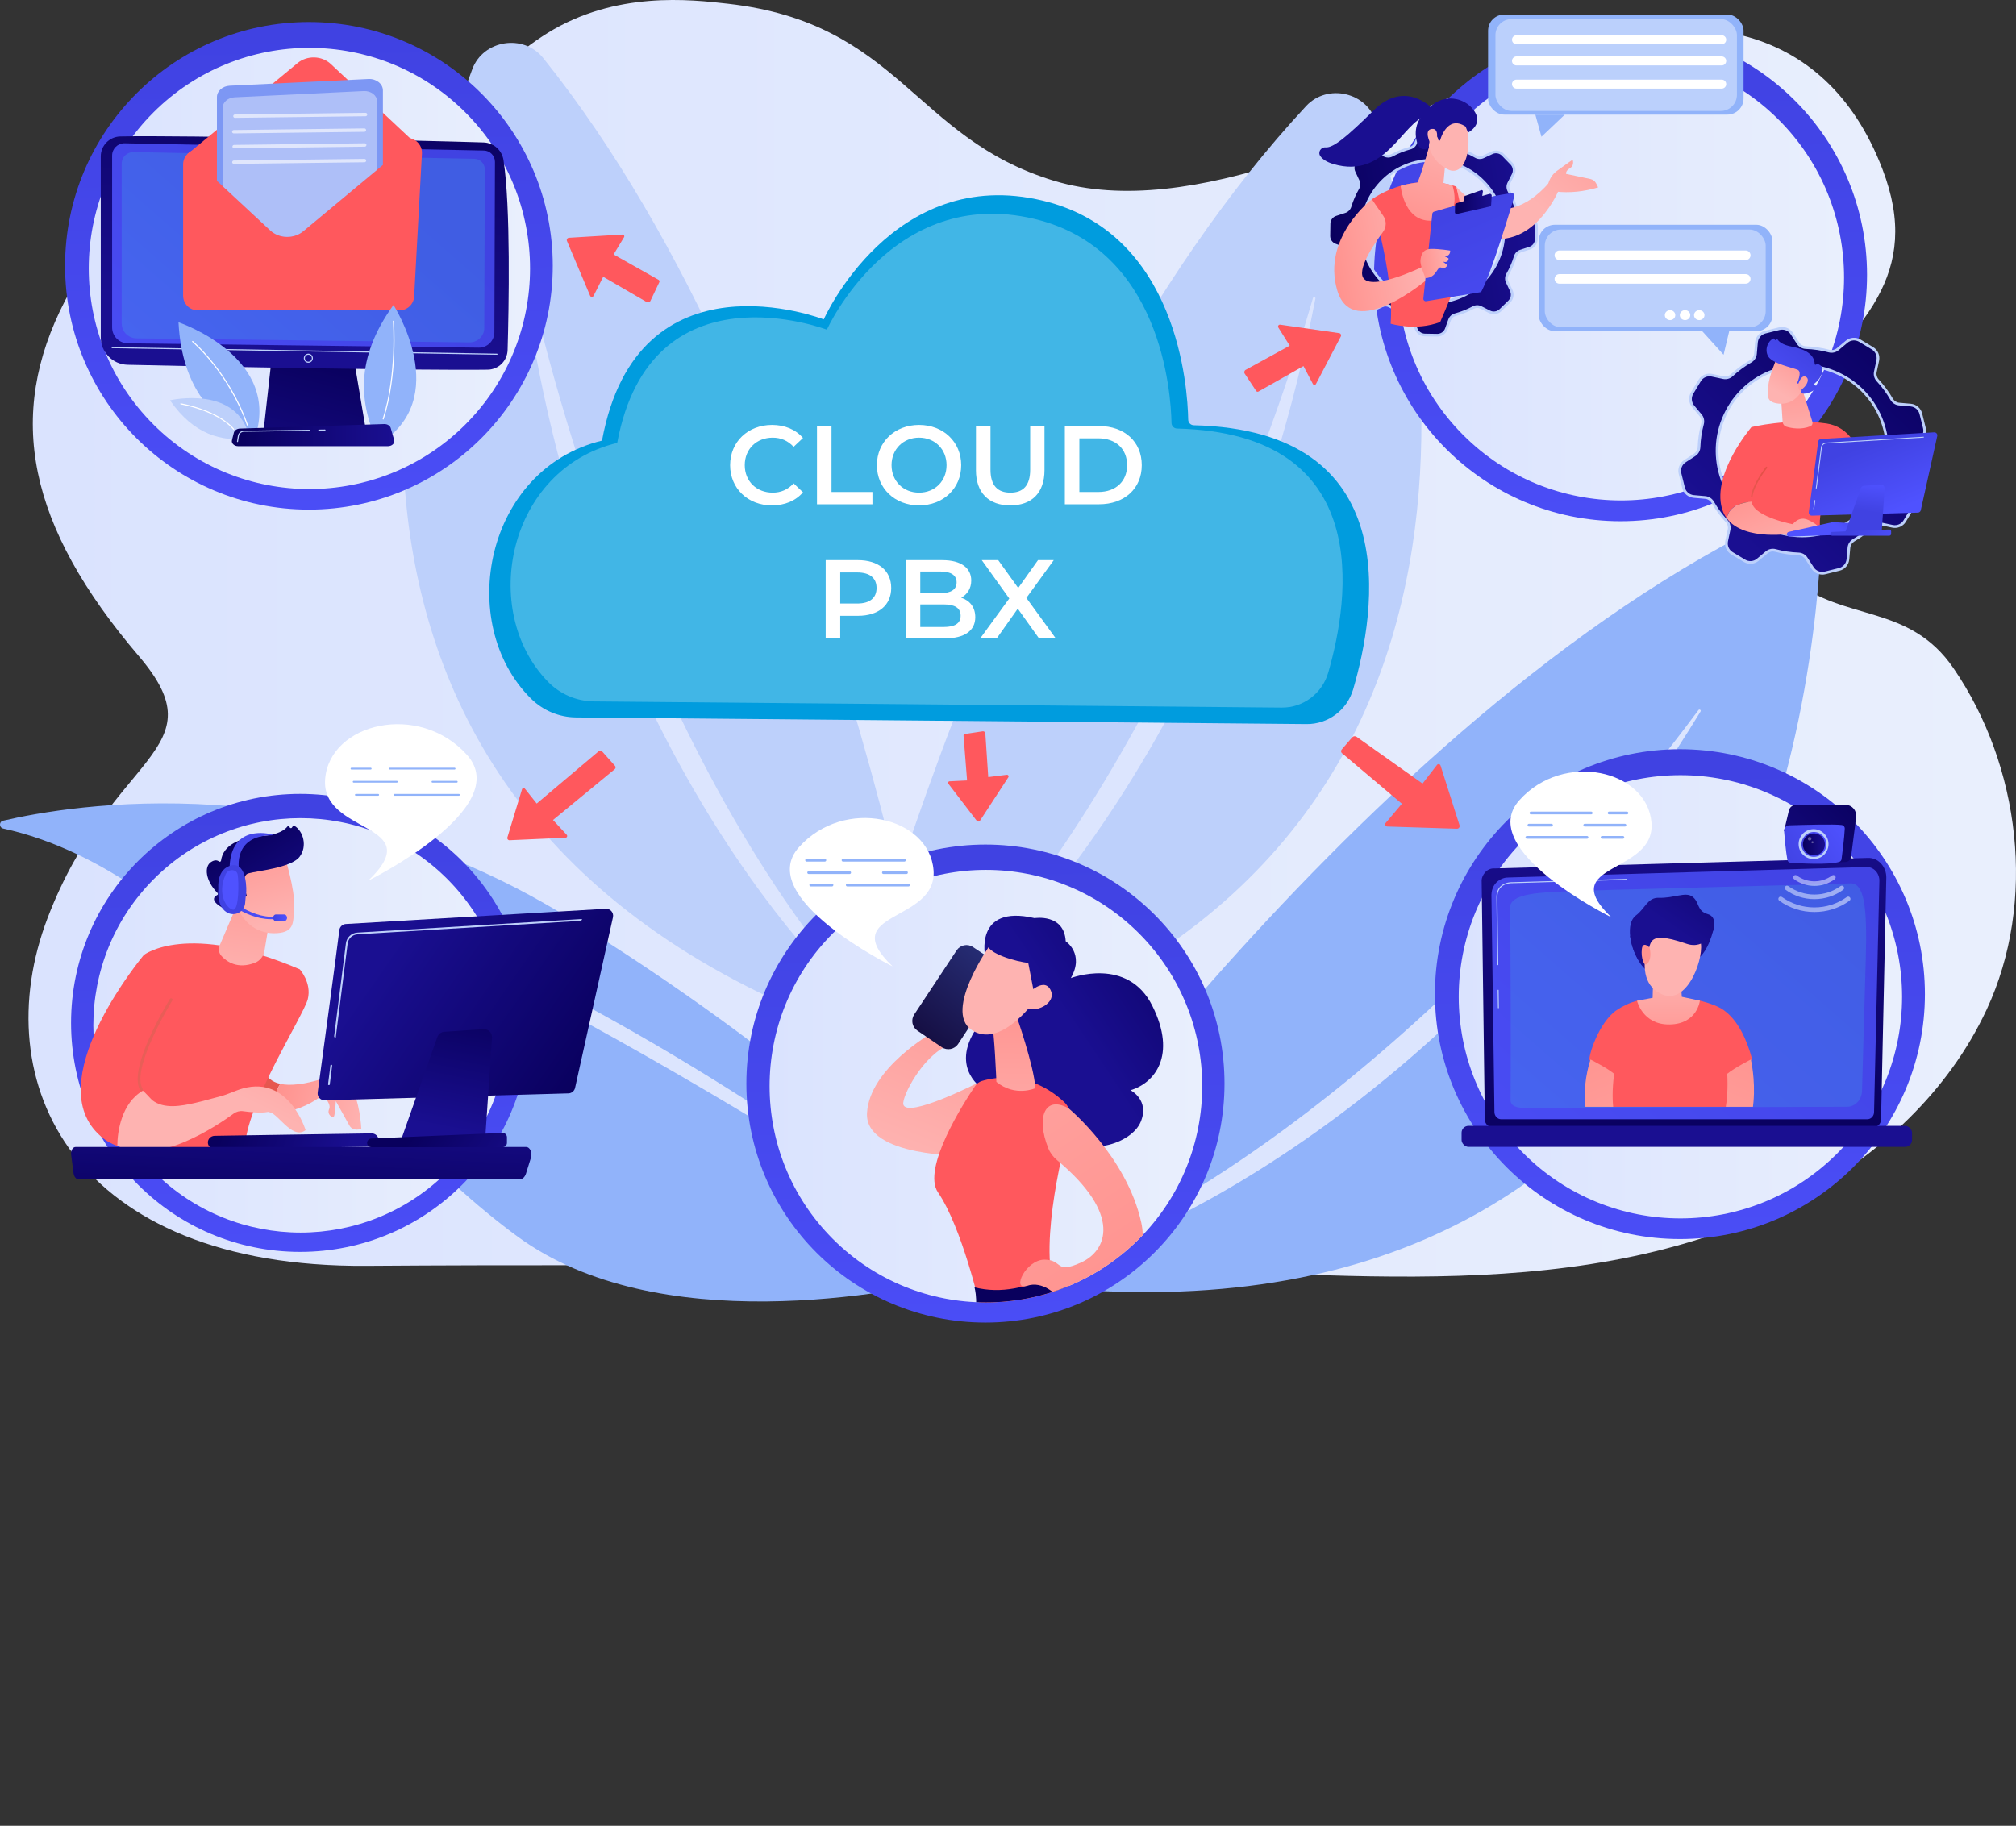 <?xml version="1.0" encoding="UTF-8"?><svg id="Illustration" xmlns="http://www.w3.org/2000/svg" xmlns:xlink="http://www.w3.org/1999/xlink" viewBox="0 0 2202.54 1995.27"><rect x="0" y="0" width="2202.54" height="1995.27" fill="#333333" stroke="none"/><defs><linearGradient id="linear-gradient" x1="31.11" y1="697.56" x2="2202.54" y2="697.56" gradientUnits="userSpaceOnUse"><stop offset="0" stop-color="#dae3fe"/><stop offset="1" stop-color="#e9effd"/></linearGradient><linearGradient id="linear-gradient-2" x1="1766.17" y1="41.2" x2="1779.02" y2="812.21" gradientUnits="userSpaceOnUse"><stop offset="0" stop-color="#4042e2"/><stop offset="1" stop-color="#4f52ff"/></linearGradient><linearGradient id="linear-gradient-3" x1="1527.34" y1="303.22" x2="2014.71" y2="303.22" gradientTransform="translate(733.13 -1163.49) rotate(45)" xlink:href="#linear-gradient"/><linearGradient id="linear-gradient-4" x1="1589.05" y1="279.49" x2="1814.54" y2="279.49" gradientTransform="translate(-159.29 271.49) rotate(-9.94)" gradientUnits="userSpaceOnUse"><stop offset="0" stop-color="#09005d"/><stop offset="1" stop-color="#1a0f91"/></linearGradient><linearGradient id="linear-gradient-5" x1="1684.39" y1="274.02" x2="1738.76" y2="173.05" gradientTransform="translate(-159.29 271.49) rotate(-9.94)" gradientUnits="userSpaceOnUse"><stop offset="0" stop-color="#ff928e"/><stop offset="1" stop-color="#feb3b1"/></linearGradient><linearGradient id="linear-gradient-6" x1="1683.81" y1="273.71" x2="1738.19" y2="172.74" xlink:href="#linear-gradient-5"/><linearGradient id="linear-gradient-7" x1="1920.12" y1="141.03" x2="1797.46" y2="244.36" xlink:href="#linear-gradient-5"/><linearGradient id="linear-gradient-8" x1="1952.05" y1="178.93" x2="1829.38" y2="282.26" xlink:href="#linear-gradient-5"/><linearGradient id="linear-gradient-9" x1="1587.44" y1="293.08" x2="1687.42" y2="293.08" xlink:href="#linear-gradient-5"/><linearGradient id="linear-gradient-10" x1="1724.15" y1="246.67" x2="1784.5" y2="498.11" gradientTransform="translate(-159.29 271.49) rotate(-9.94)" xlink:href="#linear-gradient-2"/><linearGradient id="linear-gradient-11" x1="1599.41" y1="214.71" x2="1620.15" y2="214.71" gradientTransform="matrix(1,0,0,1,0,0)" xlink:href="#linear-gradient-4"/><linearGradient id="linear-gradient-12" x1="1589.58" y1="222.85" x2="1629.76" y2="222.85" gradientTransform="matrix(1,0,0,1,0,0)" xlink:href="#linear-gradient-4"/><linearGradient id="linear-gradient-13" x1="1682.8" y1="313.19" x2="1716.99" y2="313.19" xlink:href="#linear-gradient-5"/><linearGradient id="linear-gradient-14" x1="-643.1" y1="-352.34" x2="-648.44" y2="-434.34" gradientTransform="translate(-1586.72 3276.55) rotate(-146.25) scale(1 -1)" xlink:href="#linear-gradient-5"/><linearGradient id="linear-gradient-15" x1="2082.35" y1="164.43" x2="1980.35" y2="164.43" xlink:href="#linear-gradient-4"/><linearGradient id="linear-gradient-16" x1="-622.71" y1="-353.62" x2="-628.04" y2="-435.62" gradientTransform="translate(-1586.72 3276.55) rotate(-146.25) scale(1 -1)" xlink:href="#linear-gradient-5"/><linearGradient id="linear-gradient-17" x1="2082.35" y1="161.43" x2="1980.35" y2="161.43" xlink:href="#linear-gradient-4"/><linearGradient id="linear-gradient-18" x1="2100.43" y1="355.03" x2="1886.74" y2="578.67" gradientTransform="matrix(1,0,0,1,0,0)" xlink:href="#linear-gradient-4"/><linearGradient id="linear-gradient-19" x1="1959.8" y1="405.01" x2="1965.8" y2="487.01" gradientTransform="matrix(1,0,0,1,0,0)" xlink:href="#linear-gradient-5"/><linearGradient id="linear-gradient-20" x1="1972.5" y1="379.15" x2="1943.17" y2="429.15" gradientTransform="matrix(1,0,0,1,0,0)" xlink:href="#linear-gradient-5"/><linearGradient id="linear-gradient-21" x1="8758.04" y1="379.12" x2="8802.61" y2="436.51" gradientTransform="translate(10731.98) rotate(-180) scale(1 -1)" xlink:href="#linear-gradient-2"/><linearGradient id="linear-gradient-22" x1="8786.51" y1="400.87" x2="8737.29" y2="438.54" gradientTransform="translate(10731.98) rotate(-180) scale(1 -1)" xlink:href="#linear-gradient-5"/><linearGradient id="linear-gradient-23" x1="1912.45" y1="492.9" x2="1931.08" y2="559.99" gradientUnits="userSpaceOnUse"><stop offset="0" stop-color="#e1473d"/><stop offset="1" stop-color="#e9605a"/></linearGradient><linearGradient id="linear-gradient-24" x1="1909.22" y1="533.87" x2="1940.7" y2="616.7" gradientTransform="matrix(1,0,0,1,0,0)" xlink:href="#linear-gradient-5"/><linearGradient id="linear-gradient-25" x1="1948.27" y1="519.03" x2="1979.75" y2="601.86" gradientTransform="matrix(1,0,0,1,0,0)" xlink:href="#linear-gradient-5"/><linearGradient id="linear-gradient-26" x1="2016.58" y1="549.11" x2="2000.29" y2="570.09" xlink:href="#linear-gradient-2"/><linearGradient id="linear-gradient-27" x1="2028.76" y1="558.55" x2="2012.47" y2="579.54" xlink:href="#linear-gradient-2"/><linearGradient id="linear-gradient-28" x1="2034.27" y1="487.06" x2="2063.26" y2="561.19" xlink:href="#linear-gradient-2"/><linearGradient id="linear-gradient-29" x1="2038.68" y1="558.97" x2="2042.68" y2="526.31" xlink:href="#linear-gradient-2"/><linearGradient id="linear-gradient-30" x1="2023.32" y1="575.79" x2="2072.19" y2="607.82" xlink:href="#linear-gradient-2"/><linearGradient id="linear-gradient-31" x1="1831.08" y1="828.9" x2="1843.85" y2="1595.2" xlink:href="#linear-gradient-2"/><linearGradient id="linear-gradient-32" x1="1593.7" y1="1089.32" x2="2078.09" y2="1089.32" gradientTransform="translate(1307.99 -979.12) rotate(45)" xlink:href="#linear-gradient"/><linearGradient id="linear-gradient-33" x1="1852.22" y1="1254.1" x2="1827.22" y2="872.1" gradientTransform="matrix(1,0,0,1,0,0)" xlink:href="#linear-gradient-4"/><linearGradient id="linear-gradient-34" x1="2027.06" y1="879.02" x2="1463.54" y2="1522.65" xlink:href="#linear-gradient-2"/><linearGradient id="linear-gradient-35" x1="1860.74" y1="859.29" x2="1846.74" y2="1159.29" gradientTransform="matrix(1,0,0,1,0,0)" xlink:href="#linear-gradient-4"/><linearGradient id="linear-gradient-36" x1="2038.34" y1="862.9" x2="1903.77" y2="992.92" gradientTransform="matrix(1,0,0,1,0,0)" xlink:href="#linear-gradient-4"/><linearGradient id="linear-gradient-37" x1="1946.9" y1="945.8" x2="2014.96" y2="898.73" xlink:href="#linear-gradient-2"/><linearGradient id="linear-gradient-38" x1="1968.14" y1="922.79" x2="1995.35" y2="922.79" xlink:href="#linear-gradient-2"/><linearGradient id="linear-gradient-39" x1="1969.7" y1="922.79" x2="1993.8" y2="922.79" gradientTransform="matrix(1,0,0,1,0,0)" xlink:href="#linear-gradient-4"/><linearGradient id="linear-gradient-40" x1="1942.9" y1="988.24" x2="2021.72" y2="988.24" xlink:href="#linear-gradient"/><linearGradient id="linear-gradient-41" x1="1949.85" y1="975.22" x2="2014.77" y2="975.22" xlink:href="#linear-gradient"/><linearGradient id="linear-gradient-42" x1="1959.1" y1="962.21" x2="2005.52" y2="962.21" xlink:href="#linear-gradient"/><clipPath id="clippath"><rect x="1685.57" y="769.21" width="317.2" height="440.38" fill="none"/></clipPath><linearGradient id="linear-gradient-43" x1="2014.87" y1="123.17" x2="1960.37" y2="235.5" gradientTransform="translate(-65.42 469.53) rotate(9.25)" xlink:href="#linear-gradient-4"/><linearGradient id="linear-gradient-44" x1="1722.69" y1="1135.97" x2="1837.62" y2="1413.61" gradientTransform="matrix(1,0,0,1,0,0)" xlink:href="#linear-gradient-5"/><linearGradient id="linear-gradient-45" x1="-7673.18" y1="1135.38" x2="-7558.25" y2="1413.01" gradientTransform="translate(-5746.74) rotate(-180) scale(1 -1)" xlink:href="#linear-gradient-5"/><linearGradient id="linear-gradient-46" x1="1823.79" y1="1149.21" x2="1822.29" y2="1062.21" gradientTransform="matrix(1,0,0,1,0,0)" xlink:href="#linear-gradient-5"/><linearGradient id="linear-gradient-47" x1="1884.98" y1="876.21" x2="1896.98" y2="778.71" gradientTransform="translate(-65.42 469.53) rotate(9.25)" xlink:href="#linear-gradient-5"/><linearGradient id="linear-gradient-48" x1="2015.27" y1="107.36" x2="1953.95" y2="233.76" gradientTransform="translate(-65.42 469.53) rotate(9.25)" xlink:href="#linear-gradient-4"/><linearGradient id="linear-gradient-49" x1="1522.05" y1="1271.01" x2="1534.05" y2="1173.51" gradientTransform="translate(117.48 -331.31) rotate(-7.64)" xlink:href="#linear-gradient-5"/><linearGradient id="linear-gradient-50" x1="333.23" y1="34.18" x2="345.94" y2="796.91" xlink:href="#linear-gradient-2"/><linearGradient id="linear-gradient-51" x1="96.96" y1="293.38" x2="579.1" y2="293.38" gradientTransform="translate(306.46 -153.09) rotate(45)" xlink:href="#linear-gradient"/><linearGradient id="linear-gradient-52" x1="358.03" y1="390.14" x2="313.03" y2="567.14" gradientTransform="matrix(1,0,0,1,0,0)" xlink:href="#linear-gradient-4"/><linearGradient id="linear-gradient-53" x1="365.14" y1="83.79" x2="318.14" y2="359.79" gradientTransform="matrix(1,0,0,1,0,0)" xlink:href="#linear-gradient-4"/><linearGradient id="linear-gradient-54" x1="407.34" y1="180.04" x2="31.18" y2="610.96" xlink:href="#linear-gradient-2"/><clipPath id="clippath-1"><path d="m331.42,252.65l116.55-97.06c1.82-1.51.9-4.46-1.45-4.69-.82-.08-1.66-76.43-2.51-76.38l-228.76,12.75c-2.73.15-5.26,77.31-7.45,78.64-1.49.9-1.66,3-.39,4.19l87.81,81.66c9.78,9.1,25.88,9.5,36.2.9Z" fill="none"/></clipPath><linearGradient id="linear-gradient-55" x1="253.29" y1="475.52" x2="430.84" y2="475.52" gradientTransform="matrix(1,0,0,1,0,0)" xlink:href="#linear-gradient-4"/><linearGradient id="linear-gradient-56" x1="1072.43" y1="932.86" x2="1084.89" y2="1680.6" xlink:href="#linear-gradient-2"/><linearGradient id="linear-gradient-57" x1="840.8" y1="1186.97" x2="1313.46" y2="1186.97" gradientTransform="translate(1154.8 -413.99) rotate(45)" xlink:href="#linear-gradient"/><clipPath id="clippath-2"><circle cx="1077.13" cy="1186.97" r="236.33" transform="translate(-523.83 1109.3) rotate(-45)" fill="none"/></clipPath><linearGradient id="linear-gradient-58" x1="7392.41" y1="2175.42" x2="7234.88" y2="2369.07" gradientTransform="translate(6597.1 6413.65) rotate(-119.3) scale(1 -1)" xlink:href="#linear-gradient-5"/><linearGradient id="linear-gradient-59" x1="1101.85" y1="1021.04" x2="1008.17" y2="1136.21" gradientUnits="userSpaceOnUse"><stop offset="0" stop-color="#2b3582"/><stop offset="1" stop-color="#150e42"/></linearGradient><linearGradient id="linear-gradient-60" x1="-7205.52" y1="2129.94" x2="-7337.3" y2="2286.53" gradientTransform="translate(8852.53 973.27) rotate(16.22)" xlink:href="#linear-gradient-4"/><linearGradient id="linear-gradient-61" x1="1108.33" y1="1087.26" x2="1105.33" y2="1270.25" gradientTransform="matrix(1,0,0,1,0,0)" xlink:href="#linear-gradient-5"/><linearGradient id="linear-gradient-62" x1="-3405.31" y1="-2490.93" x2="-3502.81" y2="-2375.43" gradientTransform="translate(8852.53 973.27) rotate(16.22)" xlink:href="#linear-gradient-5"/><linearGradient id="linear-gradient-63" x1="-7268.64" y1="2076.83" x2="-7400.42" y2="2233.42" gradientTransform="translate(8852.53 973.27) rotate(16.22)" xlink:href="#linear-gradient-4"/><linearGradient id="linear-gradient-64" x1="-3378.78" y1="-2468.51" x2="-3476.28" y2="-2353.01" gradientTransform="translate(8852.53 973.27) rotate(16.22)" xlink:href="#linear-gradient-5"/><linearGradient id="linear-gradient-65" x1="5439.93" y1="2093.4" x2="5679.43" y2="1670.62" gradientTransform="translate(6715.49 49.44) rotate(-179.46) scale(1 -1)" gradientUnits="userSpaceOnUse"><stop offset="0" stop-color="#f9b776"/><stop offset="1" stop-color="#f47960"/></linearGradient><linearGradient id="linear-gradient-66" x1="5492.14" y1="1943.92" x2="5562.14" y2="1943.92" gradientTransform="translate(6715.49 49.44) rotate(-179.46) scale(1 -1)" xlink:href="#linear-gradient-59"/><linearGradient id="linear-gradient-67" x1="5711.34" y1="1780.63" x2="5353.15" y2="1895.17" xlink:href="#linear-gradient-65"/><linearGradient id="linear-gradient-68" x1="5557.04" y1="1956.56" x2="5640.5" y2="1956.56" gradientTransform="translate(6715.49 49.44) rotate(-179.46) scale(1 -1)" xlink:href="#linear-gradient-59"/><linearGradient id="linear-gradient-69" x1="5594.1" y1="1580.32" x2="5477.12" y2="2114.48" gradientTransform="translate(6715.49 49.44) rotate(-179.46) scale(1 -1)" xlink:href="#linear-gradient-4"/><linearGradient id="linear-gradient-70" x1="5467.2" y1="1520.92" x2="5864.51" y2="1066.45" gradientTransform="translate(6847.27 608.09) rotate(-172.84) scale(1 -1)" xlink:href="#linear-gradient-5"/><linearGradient id="linear-gradient-71" x1="323.89" y1="877.06" x2="335.83" y2="1593.55" xlink:href="#linear-gradient-2"/><linearGradient id="linear-gradient-72" x1="101.94" y1="1120.55" x2="554.85" y2="1120.55" gradientTransform="translate(888.53 95.99) rotate(45)" xlink:href="#linear-gradient"/><linearGradient id="linear-gradient-73" x1="625.79" y1="129.06" x2="554.78" y2="17.91" gradientTransform="translate(-262.39 972.45) rotate(15.88)" xlink:href="#linear-gradient-23"/><linearGradient id="linear-gradient-74" x1="602.85" y1="52.88" x2="703.54" y2="52.88" gradientTransform="translate(-262.39 972.45) rotate(15.88)" xlink:href="#linear-gradient-5"/><linearGradient id="linear-gradient-75" x1="277.53" y1="929.96" x2="261.03" y2="1073.95" gradientTransform="matrix(1,0,0,1,0,0)" xlink:href="#linear-gradient-5"/><linearGradient id="linear-gradient-76" x1="-8.28" y1="1046.51" x2="184.07" y2="1148.61" xlink:href="#linear-gradient-23"/><linearGradient id="linear-gradient-77" x1="317.82" y1="1053.69" x2="250.32" y2="1193.18" gradientTransform="matrix(1,0,0,1,0,0)" xlink:href="#linear-gradient-5"/><linearGradient id="linear-gradient-78" x1="268.13" y1="906.75" x2="298.13" y2="1008.74" gradientTransform="matrix(1,0,0,1,0,0)" xlink:href="#linear-gradient-5"/><linearGradient id="linear-gradient-79" x1="406.77" y1="956.14" x2="481.4" y2="1052.22" gradientTransform="translate(-38.87 -84.25) rotate(6.37)" xlink:href="#linear-gradient-4"/><linearGradient id="linear-gradient-80" x1="454.45" y1="992.56" x2="372.04" y2="1055.61" gradientTransform="translate(-38.87 -84.25) rotate(6.37)" xlink:href="#linear-gradient-65"/><linearGradient id="linear-gradient-81" x1="12114.93" y1="1988.14" x2="11983.96" y2="2024.03" gradientTransform="translate(13026.27 -359.77) rotate(-178.14) scale(1.05 -1)" xlink:href="#linear-gradient-4"/><linearGradient id="linear-gradient-82" x1="192.49" y1="1069.59" x2="261.94" y2="1022.51" gradientTransform="translate(-136.21 6.65) rotate(-9.74)" xlink:href="#linear-gradient-2"/><linearGradient id="linear-gradient-83" x1="298.34" y1="1003.02" x2="313.61" y2="1003.02" xlink:href="#linear-gradient-2"/><linearGradient id="linear-gradient-84" x1="344.65" y1="962.17" x2="59.28" y2="1009.32" gradientTransform="translate(-136.21 6.65) rotate(-9.74)" xlink:href="#linear-gradient-2"/><linearGradient id="linear-gradient-85" x1="180.2" y1="1024.81" x2="1.4" y2="1054.35" gradientTransform="translate(-136.21 6.65) rotate(-9.74)" xlink:href="#linear-gradient-2"/><linearGradient id="linear-gradient-86" x1="105.37" y1="1019.89" x2="198.66" y2="1018.33" gradientTransform="translate(-136.21 6.65) rotate(-9.74)" xlink:href="#linear-gradient-2"/><linearGradient id="linear-gradient-87" x1="325.51" y1="1340.16" x2="332.72" y2="1181.62" gradientTransform="matrix(1,0,0,1,0,0)" xlink:href="#linear-gradient-4"/><linearGradient id="linear-gradient-88" x1="636.9" y1="1187.37" x2="423.91" y2="1038.88" gradientTransform="matrix(1,0,0,1,0,0)" xlink:href="#linear-gradient-4"/><linearGradient id="linear-gradient-89" x1="511.92" y1="1100.73" x2="486.43" y2="1234.23" gradientTransform="matrix(1,0,0,1,0,0)" xlink:href="#linear-gradient-4"/><linearGradient id="linear-gradient-90" x1="455.49" y1="1231.47" x2="567.79" y2="1305.07" gradientTransform="matrix(1,0,0,1,0,0)" xlink:href="#linear-gradient-4"/></defs><path d="m598.2,36.12c-29.36,18.19-82.31,60.31-128.5,123.15-34.37,46.75-46.67,76.71-78.58,84.25-23.39,5.53-49.73-4.48-85.87-26.74-77.32-47.63-168.15-15.63-233.88,111.19-65.74,126.82-40.94,246.9,80.4,389.18,88.8,104.12-30.62,105.26-99.65,285.71-69.03,180.45,28.33,382.88,348.66,380.47,320.78-2.41,805.68,2.21,805.69,2.21,253.26,2.41,526.5,46.73,761.93-78.03,85.08-45.09,160.3-114.62,202.05-204.13,55.14-118.2,36.72-266.72-36.14-373.08-48.57-70.9-118.47-50.48-176.75-97.14-60.83-48.71-97.41-101.58-10.44-188.26,86.97-86.68,153.55-145.09,109.58-259.94-63.08-164.77-216.16-186.03-384.34-116.19-168.18,69.84-371.1,174.16-520.95,128.73C998.09,151,983.08,25.5,795.63,4.11c-41.68-4.76-123.09-14.05-197.44,32.02Z" fill="url(#linear-gradient)"/><path d="m917.54,1176.22s162.22-687.23,509.49-1060.36c23.34-25.08,66.71-15.05,76.38,17.77,64.65,219.47,191.29,884.68-585.87,1042.59Z" fill="#bdd0fb"/><path d="m988.36,1132.32c-1.73,1.63.61,4.24,2.56,2.86,71.72-51.2,348.43-303.33,446.23-808.92.31-1.62-2.18-2.26-2.64-.67-33.84,117.12-172.67,548.89-446.15,806.74Z" fill="#dce5fe"/><path d="m3.46,905.44c-4.56-.99-4.65-7.45-.11-8.52,72.47-17.02,341.4-63.36,614.32,103.88,249.71,153.02,399.84,301.28,453.46,358.69,10.6,11.35,5.07,29.93-10.02,33.61-89.45,21.82-343.1,69.82-495.51-41.65C383.47,1218.24,220.94,952.85,3.46,905.44Z" fill="#91b3fa"/><path d="m251.18,954.49s257.48,5.74,802.53,413.53c0,0-569.48-380.8-802.53-413.53Z" fill="#dce5fe"/><path d="m1022.8,1157.22S911.86,460.68,593.44,63.39c-21.41-26.71-65.34-19.91-77.39,12.07-80.58,213.85-255.77,867.17,506.75,1081.76Z" fill="#bdd0fb"/><path d="m955.49,1108.28c1.6,1.75-.92,4.18-2.76,2.66-67.67-56.29-324.73-327.84-384.87-838.7-.19-1.64,2.34-2.09,2.68-.47,25.07,119.16,131.54,559.5,384.95,836.52Z" fill="#dce5fe"/><path d="m1069.3,1396.98s394.31-591.42,852.94-821.54c30.83-15.47,68.22,9.22,65.82,43.58-16.05,229.75-130.11,901.81-918.76,777.96Z" fill="#91b3fa"/><path d="m1151.52,1380.43c-2.2.93-.91,4.22,1.41,3.59,85.64-23.13,435.22-163.85,704.98-606.53.87-1.42-1.26-2.9-2.25-1.56-73.04,98.62-355.6,457.23-704.14,604.5Z" fill="#dce5fe"/><circle cx="1770.49" cy="300.3" r="269.31" fill="url(#linear-gradient-2)"/><circle cx="1771.02" cy="303.22" r="243.68" transform="translate(304.31 1341.11) rotate(-45)" fill="url(#linear-gradient-3)"/><rect x="1625.78" y="15.89" width="279.11" height="109.36" rx="17.64" ry="17.64" fill="#91b3fa"/><rect x="1633.81" y="20.81" width="263.84" height="100.47" rx="17.64" ry="17.64" transform="translate(3531.46 142.09) rotate(180)" fill="#fff" opacity=".38"/><polygon points="1709.58 125.26 1684.1 149.45 1677.4 125.26 1709.58 125.26" fill="#91b3fa"/><path d="m1656.82,48.34h224.21c2.71,0,4.91-2.2,4.91-4.91h0c0-2.71-2.2-4.91-4.91-4.91h-224.21c-2.71,0-4.91,2.2-4.91,4.91h0c0,2.71,2.2,4.91,4.91,4.91Z" fill="#fff"/><path d="m1656.82,71.5h224.21c2.71,0,4.91-2.2,4.91-4.91h0c0-2.71-2.2-4.91-4.91-4.91h-224.21c-2.71,0-4.91,2.2-4.91,4.91h0c0,2.71,2.2,4.91,4.91,4.91Z" fill="#fff"/><path d="m1656.82,96.85h224.21c2.71,0,4.91-2.2,4.91-4.91h0c0-2.71-2.2-4.91-4.91-4.91h-224.21c-2.71,0-4.91,2.2-4.91,4.91h0c0,2.71,2.2,4.91,4.91,4.91Z" fill="#fff"/><rect x="1681.1" y="245.63" width="255.32" height="116.31" rx="17.64" ry="17.64" fill="#91b3fa"/><rect x="1687.72" y="250.86" width="241.35" height="106.85" rx="17.64" ry="17.64" fill="#fff" opacity=".38"/><polygon points="1859.76 361.95 1883.07 387.68 1889.2 361.95 1859.76 361.95" fill="#91b3fa"/><path d="m1907.29,284.2h-203.64c-2.88,0-5.22-2.34-5.22-5.22h0c0-2.88,2.34-5.22,5.22-5.22h203.64c2.88,0,5.22,2.34,5.22,5.22h0c0,2.88-2.34,5.22-5.22,5.22Z" fill="#fff"/><path d="m1907.29,310h-203.64c-2.88,0-5.22-2.34-5.22-5.22h0c0-2.88,2.34-5.22,5.22-5.22h203.64c2.88,0,5.22,2.34,5.22,5.22h0c0,2.88-2.34,5.22-5.22,5.22Z" fill="#fff"/><path d="m1830.31,344.39c0,2.99-2.56,5.41-5.72,5.41s-5.72-2.42-5.72-5.41,2.56-5.41,5.72-5.41,5.72,2.42,5.72,5.41Z" fill="#fff"/><path d="m1846.67,344.39c0,2.99-2.56,5.41-5.72,5.41s-5.72-2.42-5.72-5.41,2.56-5.41,5.72-5.41,5.72,2.42,5.72,5.41Z" fill="#fff"/><ellipse cx="1856.49" cy="344.39" rx="5.72" ry="5.41" fill="#fff"/><path d="m1671.75,237.94l-9.98-3.62c-2.7-.98-4.72-3.23-5.46-6-1.88-6.97-4.54-13.63-7.88-19.87-1.36-2.53-1.43-5.56-.13-8.12l4.8-9.48c2.02-3.99,1.29-8.83-1.83-12.05l-9.3-9.6c-3.12-3.22-7.93-4.1-11.98-2.2l-9.62,4.5c-2.6,1.22-5.62,1.05-8.12-.38-6.13-3.53-12.7-6.4-19.61-8.49-2.75-.83-4.93-2.92-5.83-5.65l-3.3-10.09c-1.39-4.26-5.33-7.16-9.81-7.23l-13.37-.21c-4.48-.07-8.5,2.71-10.03,6.92l-3.62,9.98c-.98,2.7-3.23,4.72-6,5.46-6.97,1.88-13.63,4.54-19.87,7.88-2.53,1.36-5.56,1.43-8.12.13l-9.48-4.8c-3.99-2.02-8.83-1.29-12.05,1.83l-9.6,9.3c-3.22,3.12-4.1,7.93-2.2,11.98l4.5,9.62c1.22,2.6,1.05,5.63-.38,8.12-3.53,6.13-6.4,12.7-8.49,19.61-.83,2.75-2.92,4.93-5.65,5.83l-10.09,3.3c-4.25,1.39-7.16,5.33-7.23,9.81l-.21,13.37c-.07,4.48,2.71,8.5,6.92,10.03l9.98,3.62c2.7.98,4.72,3.23,5.46,6,1.88,6.97,4.54,13.63,7.88,19.87,1.36,2.53,1.43,5.56.13,8.12l-4.8,9.48c-2.02,3.99-1.29,8.83,1.83,12.05l9.3,9.6c3.12,3.22,7.93,4.1,11.98,2.2l9.62-4.5c2.6-1.22,5.62-1.05,8.12.38,6.13,3.53,12.7,6.4,19.61,8.49,2.75.83,4.93,2.92,5.82,5.65l3.3,10.09c1.39,4.26,5.33,7.16,9.81,7.23l13.37.21c4.48.07,8.5-2.71,10.03-6.92l3.62-9.98c.98-2.7,3.23-4.72,6-5.46,6.97-1.88,13.63-4.54,19.87-7.88,2.53-1.36,5.56-1.43,8.12-.13l9.48,4.8c3.99,2.02,8.83,1.29,12.05-1.83l9.6-9.3c3.22-3.12,4.1-7.93,2.2-11.98l-4.5-9.62c-1.22-2.6-1.05-5.62.38-8.12,3.53-6.13,6.4-12.7,8.49-19.61.83-2.75,2.92-4.93,5.65-5.82l10.09-3.3c4.26-1.39,7.16-5.33,7.23-9.81l.21-13.36c.07-4.48-2.71-8.51-6.92-10.03Zm-99.87,92.44c-42.8,3.66-80.47-28.07-84.13-70.88-3.66-42.8,28.07-80.47,70.88-84.13,42.8-3.66,80.47,28.07,84.13,70.88,3.66,42.8-28.07,80.47-70.88,84.13Z" fill="url(#linear-gradient-4)"/><path d="m1570.33,367.77c-.06,0-.12,0-.19,0l-13.37-.21c-5.1-.08-9.6-3.39-11.18-8.24l-3.3-10.09c-.73-2.24-2.55-4-4.85-4.7-6.93-2.1-13.63-5-19.92-8.63-2.09-1.21-4.62-1.33-6.76-.33l-9.62,4.5c-4.62,2.16-10.11,1.15-13.66-2.51l-9.3-9.6c-3.55-3.66-4.39-9.18-2.08-13.74l4.8-9.48c1.07-2.11,1.03-4.64-.11-6.77-3.43-6.4-6.12-13.19-8-20.18-.63-2.33-2.33-4.19-4.54-5l-9.98-3.62c-4.8-1.74-7.97-6.33-7.89-11.44l.21-13.37c.08-5.1,3.39-9.59,8.24-11.18l10.09-3.3c2.24-.73,4-2.55,4.7-4.85,2.1-6.93,5-13.63,8.63-19.92,1.21-2.09,1.33-4.62.33-6.76l-4.5-9.62c-2.16-4.62-1.15-10.11,2.51-13.66l9.6-9.3c3.66-3.55,9.18-4.39,13.73-2.08l9.48,4.8c2.11,1.07,4.64,1.03,6.77-.11,6.4-3.43,13.19-6.12,20.18-8,2.33-.63,4.19-2.33,5-4.55l3.62-9.98c1.74-4.8,6.32-7.99,11.44-7.89l13.37.21c5.1.08,9.6,3.39,11.18,8.24l3.3,10.09c.73,2.24,2.55,4,4.85,4.7,6.93,2.1,13.63,5,19.92,8.63,2.09,1.21,4.62,1.33,6.76.33l9.62-4.5c4.62-2.16,10.11-1.15,13.66,2.51l9.3,9.6c3.55,3.66,4.39,9.18,2.08,13.73l-4.8,9.48c-1.07,2.11-1.03,4.64.11,6.77,3.43,6.4,6.12,13.19,8,20.18.63,2.33,2.32,4.19,4.54,5l9.98,3.62h0c4.8,1.74,7.97,6.33,7.89,11.44l-.21,13.37c-.08,5.1-3.39,9.6-8.24,11.18l-10.09,3.3c-2.24.73-4,2.55-4.7,4.85-2.1,6.93-5,13.63-8.63,19.92-1.21,2.09-1.33,4.62-.33,6.76l4.5,9.62c2.16,4.62,1.15,10.11-2.51,13.66l-9.6,9.3c-3.66,3.55-9.18,4.39-13.73,2.08l-9.48-4.8c-2.11-1.07-4.64-1.02-6.77.11-6.4,3.43-13.19,6.12-20.18,8-2.33.63-4.19,2.33-5,4.55l-3.62,9.98c-1.72,4.74-6.22,7.89-11.25,7.89Zm-56.53-35.8c1.79,0,3.58.47,5.18,1.39,6.1,3.51,12.59,6.33,19.3,8.36,3.22.98,5.76,3.44,6.8,6.6l3.3,10.09c1.2,3.66,4.59,6.16,8.44,6.22l13.36.21s.09,0,.14,0c3.79,0,7.19-2.38,8.48-5.95l3.62-9.98c1.13-3.12,3.75-5.51,7-6.38,6.77-1.82,13.35-4.43,19.56-7.75,2.98-1.59,6.52-1.65,9.48-.14l9.48,4.8c3.43,1.74,7.6,1.11,10.36-1.57l9.6-9.3c2.76-2.68,3.52-6.82,1.89-10.31l-4.5-9.62c-1.41-3.01-1.24-6.55.44-9.47,3.51-6.1,6.33-12.59,8.36-19.31.98-3.22,3.44-5.76,6.6-6.8l10.09-3.3c3.66-1.2,6.16-4.59,6.22-8.44l.21-13.36c.06-3.85-2.33-7.32-5.95-8.63h0l-9.98-3.62c-3.12-1.13-5.51-3.75-6.38-7-1.82-6.77-4.43-13.35-7.75-19.56-1.59-2.97-1.65-6.52-.14-9.48l4.8-9.48c1.74-3.43,1.11-7.6-1.57-10.36l-9.3-9.6c-2.68-2.76-6.82-3.53-10.31-1.89l-9.62,4.5c-3.01,1.41-6.55,1.24-9.47-.44-6.09-3.51-12.59-6.32-19.31-8.36-3.22-.98-5.76-3.44-6.8-6.6l-3.3-10.09c-1.2-3.66-4.59-6.16-8.44-6.22l-13.37-.21c-3.87-.1-7.32,2.33-8.63,5.95l-3.62,9.98c-1.13,3.12-3.75,5.51-7,6.38-6.77,1.82-13.35,4.43-19.56,7.75-2.97,1.59-6.52,1.65-9.48.14l-9.48-4.8c-3.43-1.74-7.6-1.11-10.36,1.57l-9.6,9.3c-2.76,2.68-3.52,6.82-1.89,10.31l4.5,9.62c1.41,3.01,1.24,6.55-.44,9.47-3.51,6.1-6.33,12.59-8.36,19.3-.98,3.22-3.44,5.76-6.6,6.8l-10.09,3.3c-3.66,1.2-6.15,4.59-6.21,8.43l-.21,13.37c-.06,3.85,2.33,7.31,5.95,8.63l9.98,3.62c3.12,1.13,5.51,3.75,6.38,7,1.82,6.77,4.43,13.35,7.75,19.56,1.59,2.97,1.65,6.52.14,9.48l-4.8,9.48c-1.74,3.43-1.11,7.6,1.57,10.36l9.3,9.6c2.68,2.76,6.82,3.52,10.31,1.89l9.62-4.5c1.36-.64,2.82-.95,4.29-.95Zm51.32.18c-18.64,0-36.51-6.5-50.93-18.65-16.19-13.64-26.1-32.77-27.9-53.86-3.72-43.54,28.67-82,72.22-85.72,43.55-3.73,82,28.67,85.72,72.22,1.8,21.09-4.71,41.63-18.35,57.82-13.64,16.19-32.77,26.1-53.86,27.9h0c-2.3.2-4.6.3-6.89.3Zm.19-155.58c-2.17,0-4.35.09-6.56.28-41.93,3.59-73.12,40.61-69.54,82.54,1.74,20.31,11.28,38.73,26.87,51.86,15.59,13.13,35.36,19.41,55.67,17.67h0c20.31-1.74,38.73-11.28,51.86-26.87,13.13-15.59,19.41-35.36,17.67-55.67-3.4-39.72-36.82-69.82-75.98-69.82Z" fill="#bdd0fb"/><path d="m1498.78,217.73c-1.95,1.28,24.86,80.3,20.55,136.02,0,0,27.35,8.41,54.15-1.85,0,0,34.37-80.12,34.14-88.99-.26-10.05-16.6-58.98-16.6-58.98,0,0-44.12-17.83-92.23,13.8Z" fill="#ff585d"/><path d="m1568.04,240.83c24.45-3.44,22.73-24.6,18.91-38.25-8.68-2.52-30.41-7.06-56.75.54,1.58,11.94,8.49,41.83,37.84,37.7Z" fill="url(#linear-gradient-5)"/><path d="m1561.34,160.21s-7.6,27.63-12.76,39.62c-1.52,3.52-.14,7.64,3.21,9.5,3.82,2.13,9.73,3.87,18.18,2.48,3.55-.59,6.25-3.53,6.59-7.12l2.85-30.53-18.05-13.94Z" fill="url(#linear-gradient-6)"/><path d="m1591.02,203.93s46.91,58.68,101.91-4.85l9.34,10.3s-34.26,80.81-101.01,40.6l-10.24-46.06Z" fill="url(#linear-gradient-7)"/><path d="m1743.86,200.49c-1.25-2.49-3.56-4.27-6.29-4.85l-26.57-5.63s-.93-3.12,4.31-6.27c5.24-3.15,2.82-9.21,2.82-9.21,0,0-7.06,4.85-17.33,12.37-5.87,4.3-8.49,10.54-9.66,15.1l7.86,7.28c16.1,1.91,31.74.08,47.03-4.48l-2.17-4.32Z" fill="url(#linear-gradient-8)"/><path d="m1498.78,217.73s-54.8,41.79-37.82,99.51c16.99,57.72,98.81-12.35,98.81-12.35l-4.7-13.78s-53.02,26.01-64.77,13.7c-8.62-9.03,10.06-37,20.63-51.27,3.88-5.23,4.01-12.34.31-17.7l-12.47-18.1Z" fill="url(#linear-gradient-9)"/><path d="m1555.06,326.3l9.8-92.71c.11-1.05.84-1.93,1.85-2.24,4.49-1.34,17.49-5.16,32.59-9.15,18.18-4.8,39.4-9.82,52.39-10.99,1.85-.17,3.29,1.57,2.76,3.35-4.7,16.01-24.15,81.21-35.71,103.47-.38.74-1.08,1.25-1.9,1.39l-58.75,9.74c-1.71.28-3.22-1.14-3.04-2.86Z" fill="url(#linear-gradient-10)"/><path d="m1600.58,214.09l17.79-6.27c.95-.33,1.91.46,1.77,1.45l-.85,5.82c-.07.51-.43.93-.92,1.08l-17.22,5.45c-.89.28-1.79-.42-1.74-1.35l.28-5c.03-.54.38-1.01.89-1.18Z" fill="url(#linear-gradient-11)"/><path d="m1589.58,232.01l.13-8.13c.01-.82.56-1.53,1.34-1.75l36.36-10.25c1.22-.35,2.42.62,2.34,1.89l-.64,10.21c-.05.82-.63,1.5-1.43,1.69l-35.85,8.16c-1.17.27-2.27-.63-2.26-1.83Z" fill="url(#linear-gradient-12)"/><path d="m1557.43,303.9s-6.06-13.86-5.54-19.25c.52-5.39,2.11-12.47,11.54-12.61,9.43-.14,20.93,1.83,20.93,1.83,0,0,.63,6.79-6.72,5.85l4.91,2.59s.32,5.47-6.07,3.64l4.8,3.73s-1.76,4.84-6.58,2.78c-4.83-2.06-4.67,11.04-17.26,11.45Z" fill="url(#linear-gradient-13)"/><path d="m1598.93,131.97s7.85,11.93,4.73,32.71c-3.13,20.78-13.56,24.37-21.21,20.71-7.65-3.66-17.98-10.79-22.2-28.38-4.21-17.59,28.11-40.03,38.67-25.05Z" fill="url(#linear-gradient-14)"/><path d="m1573.32,153.53s7.2-28.65,27.89-15.22l2.57,6.6s16.09-7.8,7.83-22.17c-8.26-14.37-30.33-21.24-46.71-8.11-16.37,13.13-20.48,25.93-17.05,39.73,3.42,13.8,13.06,7.19,13.06,7.19,0,0,.21-10.63,4.81-13.32s5.86,5.11,5.86,5.11l1.73.2Z" fill="url(#linear-gradient-15)"/><path d="m1569.3,154.57s3.79-14.7-4.95-13.68c-8.74,1.02-2.83,14.03-.23,18.7l5.18-5.02Z" fill="url(#linear-gradient-16)"/><path d="m1559.19,125.78c4.74-1.44,5.64-7.77,1.72-10.8-12.68-9.76-35.03-19.14-60.18,5.68-28.33,27.96-44,41.1-52.29,40.38-5.44-.48-9.06,5.46-5.77,9.82,2.44,3.22,6.78,6.27,14.21,8.45,57.26,16.76,74.49-45.07,102.32-53.52Z" fill="url(#linear-gradient-17)"/><path d="m2088.1,541.13l-8.15-9.73c-2.2-2.63-2.94-6.17-2.05-9.49,2.25-8.34,3.49-16.82,3.79-25.28.12-3.44,1.86-6.61,4.75-8.48l10.66-6.92c4.49-2.92,6.64-8.36,5.35-13.56l-3.86-15.52c-1.29-5.2-5.74-9-11.07-9.48l-12.66-1.12c-3.42-.3-6.45-2.29-8.16-5.27-4.22-7.34-9.29-14.25-15.18-20.57-2.34-2.51-3.35-5.98-2.63-9.34l2.64-12.42c1.12-5.24-1.22-10.61-5.8-13.37l-13.7-8.24c-4.59-2.76-10.42-2.31-14.53,1.13l-9.73,8.15c-2.63,2.2-6.17,2.94-9.49,2.05-8.34-2.25-16.82-3.49-25.28-3.79-3.44-.12-6.61-1.86-8.48-4.75l-6.92-10.66c-2.92-4.49-8.36-6.64-13.56-5.35l-15.52,3.86c-5.2,1.29-9,5.74-9.48,11.07l-1.12,12.66c-.3,3.42-2.29,6.45-5.27,8.16-7.34,4.22-14.25,9.29-20.57,15.18-2.51,2.34-5.98,3.35-9.34,2.63l-12.42-2.64c-5.24-1.11-10.61,1.22-13.37,5.8l-8.25,13.7c-2.76,4.59-2.31,10.42,1.13,14.53l8.15,9.73c2.2,2.63,2.94,6.17,2.05,9.49-2.25,8.34-3.49,16.82-3.79,25.28-.12,3.44-1.86,6.61-4.75,8.48l-10.66,6.92c-4.49,2.92-6.64,8.36-5.35,13.56l3.86,15.52c1.29,5.2,5.74,9,11.07,9.48l12.66,1.12c3.42.3,6.45,2.29,8.16,5.27,4.22,7.34,9.29,14.25,15.18,20.57,2.34,2.51,3.35,5.98,2.63,9.34l-2.64,12.42c-1.11,5.24,1.22,10.61,5.8,13.37l13.7,8.25c4.59,2.76,10.42,2.31,14.53-1.13l9.73-8.15c2.63-2.2,6.17-2.94,9.49-2.05,8.34,2.25,16.82,3.49,25.28,3.79,3.44.12,6.61,1.86,8.48,4.75l6.92,10.66c2.92,4.49,8.36,6.64,13.56,5.35l15.52-3.86c5.2-1.29,9-5.74,9.48-11.07l1.12-12.66c.3-3.42,2.29-6.45,5.27-8.16,7.34-4.22,14.25-9.29,20.57-15.18,2.51-2.34,5.98-3.35,9.34-2.63l12.42,2.64c5.24,1.11,10.61-1.22,13.37-5.8l8.24-13.7c2.76-4.59,2.31-10.42-1.13-14.53Zm-158.83,35.63c-46.47-21.93-66.37-77.38-44.45-123.85,21.93-46.47,77.38-66.37,123.85-44.45,46.47,21.93,66.37,77.38,44.45,123.85-21.93,46.47-77.38,66.37-123.85,44.45Z" fill="url(#linear-gradient-18)"/><path d="m1990.88,627.93c-4.67,0-9.14-2.34-11.77-6.39l-6.92-10.66c-1.59-2.45-4.32-3.97-7.3-4.08-8.65-.3-17.27-1.59-25.61-3.84-2.87-.77-5.92-.12-8.16,1.76l-9.73,8.15c-4.59,3.84-11.11,4.35-16.23,1.26l-13.7-8.24c-5.12-3.08-7.73-9.08-6.48-14.93l2.64-12.41c.61-2.85-.24-5.86-2.27-8.03-5.89-6.32-11.06-13.33-15.38-20.84-1.49-2.59-4.11-4.28-7.02-4.54l-12.66-1.12c-5.96-.53-10.93-4.78-12.37-10.59l-3.86-15.52c-1.44-5.8.96-11.89,5.97-15.14l10.66-6.92c2.45-1.59,3.97-4.32,4.08-7.3.3-8.66,1.59-17.27,3.84-25.61.77-2.87.12-5.92-1.76-8.16l-8.15-9.73c-3.84-4.59-4.35-11.11-1.26-16.23l8.24-13.7c3.08-5.12,9.09-7.73,14.93-6.48l12.42,2.64c2.85.61,5.86-.24,8.03-2.27,6.32-5.89,13.33-11.06,20.84-15.38,2.58-1.49,4.28-4.11,4.54-7.02l1.12-12.66c.53-5.96,4.78-10.93,10.59-12.37l15.52-3.86c5.8-1.44,11.89.96,15.15,5.98l6.92,10.66c1.59,2.45,4.32,3.97,7.3,4.08,8.66.3,17.28,1.59,25.61,3.84,2.87.77,5.92.12,8.16-1.76l9.73-8.15c4.59-3.84,11.11-4.34,16.23-1.26l13.7,8.25c5.12,3.08,7.73,9.08,6.48,14.93l-2.64,12.42c-.61,2.85.24,5.86,2.27,8.03,5.89,6.32,11.07,13.33,15.38,20.84,1.49,2.59,4.11,4.28,7.02,4.54l12.66,1.12c5.96.53,10.93,4.78,12.37,10.59l3.86,15.52c1.44,5.8-.96,11.89-5.97,15.14l-10.66,6.92c-2.45,1.59-3.97,4.32-4.08,7.3-.3,8.66-1.59,17.28-3.84,25.62-.77,2.87-.12,5.92,1.76,8.16l8.15,9.73c3.84,4.59,4.35,11.11,1.26,16.23l-8.24,13.7c-3.08,5.12-9.08,7.73-14.93,6.48l-12.41-2.64c-2.85-.61-5.86.24-8.03,2.27-6.32,5.89-13.33,11.06-20.84,15.38-2.58,1.49-4.28,4.11-4.54,7.02l-1.12,12.66c-.53,5.96-4.78,10.93-10.59,12.37l-15.52,3.86c-1.12.28-2.26.41-3.38.41Zm-53.99-28.22c1.05,0,2.12.14,3.16.42,8.13,2.19,16.52,3.45,24.95,3.74,3.94.14,7.55,2.16,9.66,5.41l6.92,10.66c2.57,3.97,7.38,5.86,11.97,4.72l15.52-3.86c4.59-1.14,7.95-5.07,8.37-9.78l1.12-12.66c.34-3.86,2.59-7.34,6-9.31,7.32-4.21,14.15-9.25,20.3-14.98,2.88-2.68,6.86-3.81,10.65-2.99l12.41,2.64c4.62.98,9.37-1.07,11.8-5.12l8.24-13.7c2.44-4.05,2.04-9.2-1-12.83l-8.15-9.73c-2.49-2.97-3.36-7.01-2.34-10.81,2.19-8.12,3.45-16.52,3.74-24.95.14-3.94,2.16-7.55,5.41-9.66l10.66-6.92c3.96-2.57,5.86-7.38,4.72-11.97l-3.86-15.52c-1.14-4.59-5.07-7.95-9.78-8.37l-12.66-1.12c-3.86-.34-7.34-2.59-9.31-6-4.2-7.31-9.25-14.14-14.98-20.3-2.68-2.88-3.8-6.86-2.99-10.65l2.64-12.42c.98-4.62-1.07-9.37-5.12-11.8l-13.7-8.25c-4.05-2.44-9.21-2.04-12.83,1l-9.73,8.15c-2.97,2.49-7.01,3.36-10.81,2.34-8.12-2.19-16.52-3.45-24.95-3.74-3.94-.14-7.55-2.16-9.66-5.41l-6.92-10.66c-2.57-3.96-7.38-5.87-11.97-4.72l-15.52,3.86c-4.59,1.14-7.95,5.07-8.37,9.78l-1.12,12.66c-.34,3.86-2.59,7.34-6,9.31-7.32,4.21-14.15,9.25-20.3,14.99-2.88,2.68-6.86,3.8-10.65,2.99l-12.42-2.64c-4.62-.98-9.37,1.08-11.8,5.12l-8.24,13.7c-2.44,4.05-2.04,9.2,1,12.83l8.15,9.73c2.49,2.97,3.36,7.02,2.34,10.81-2.19,8.12-3.45,16.52-3.74,24.95-.14,3.94-2.16,7.55-5.41,9.66l-10.66,6.92c-3.96,2.57-5.86,7.38-4.72,11.97l3.86,15.52c1.14,4.59,5.07,7.95,9.78,8.37l12.66,1.12c3.86.34,7.34,2.59,9.31,6,4.21,7.32,9.25,14.15,14.98,20.3,2.68,2.88,3.8,6.86,2.99,10.65l-2.64,12.41c-.98,4.62,1.08,9.37,5.12,11.8l13.7,8.25c4.05,2.44,9.21,2.04,12.83-1l9.73-8.15c2.15-1.8,4.87-2.76,7.65-2.76Zm32.02-12.54c-13.76,0-27.46-3.04-40.27-9.09-47.13-22.24-67.39-78.67-45.15-125.8,10.77-22.83,29.79-40.1,53.55-48.63,23.76-8.53,49.42-7.29,72.25,3.48,22.83,10.77,40.1,29.79,48.63,53.55,8.53,23.76,7.29,49.42-3.48,72.25-10.77,22.83-29.79,40.1-53.55,48.63-10.43,3.74-21.23,5.61-31.99,5.61Zm-39.01-11.74c22.12,10.44,46.98,11.63,70.01,3.37,23.02-8.26,41.45-25,51.89-47.12,10.44-22.12,11.64-46.98,3.37-70.01-8.26-23.02-25-41.45-47.12-51.89-22.12-10.44-46.98-11.64-70.01-3.37-23.02,8.26-41.45,25-51.89,47.12-21.55,45.67-1.92,100.35,43.74,121.89Z" fill="#bdd0fb"/><path d="m1913.51,466.77s39.92-10.01,82.1-3.98c11.87,1.7,22.38,8.6,28.78,18.74,11.54,18.26,27.85,50.8,24.4,84.74l-18.11,4.48s-12.52-40.27-26.6-56.67c0,0-16.68,38.03-15.84,58.91.02.59.06,1.17.11,1.73,1.91,20.43-80.09,3.81-80.09,3.81l5.25-111.77Z" fill="#ff585d"/><path d="m1945.72,432.45l1.82,28.32c.17,2.63,1.87,4.87,4.26,5.57,5.51,1.63,15.9,3.59,26.09-.51,1.86-.75,2.82-2.96,2.2-4.97l-13.48-43.3-20.9,14.89Z" fill="url(#linear-gradient-19)"/><path d="m1941.17,391.44s-8.61,19.78-9.19,30.16c-.58,10.38-2.82,17.12,9.19,19.21,12,2.09,22.12-3.89,27.6-14.23,0,0,8.58-15.94,6.66-22.46s-34.25-12.68-34.25-12.68Z" fill="url(#linear-gradient-20)"/><path d="m1964.66,419.15h-1.52s6.25-12.83.76-15.08c-5.49-2.25-27.26-6.69-31.95-14.41-4.53-7.44-.49-17.06,5.55-19.75.38-.17.83,0,1.03.38l.5.95c.34.65,1.3.55,1.5-.15h0c.19-.67,1.09-.81,1.46-.22,1.44,2.31,5.33,6.06,15.77,7.99,14.81,2.73,24.6,8.73,24.84,18.97.02.65.71,1.01,1.26.67,1.09-.67,2.84-.98,5.18.99,4.07,3.42,2.4,12.29-6.51,19.59-.42.35-.42,1.01.04,1.31,1.62,1.05,4.03,3.56-2.22,6.89-6.39,3.41-10.17,3.04-11.59,2.68-.38-.1-.64-.45-.62-.84l.56-9.07c.03-.47-.34-.87-.81-.87h-3.23Z" fill="url(#linear-gradient-21)"/><path d="m1964.29,421.04s3.28-12.64,8.95-9.09c5.66,3.54-2.94,14.16-7.49,14.63l-1.46-5.54Z" fill="url(#linear-gradient-22)"/><path d="m1913.76,548.18c-1.77-12.49,11.16-30.84,16.51-37.81,1.53-1.99,2.39-4.43,2.41-6.94.16-17.68-7.27-29.04-19.17-36.67,0,0-43.18,50.31-32.19,89,1.19,4.18,3.02,7.76,5.36,10.85,1.73-14.58,18.58-17.76,27.08-18.43Z" fill="#ff585d"/><path d="m1914.57,543.35l-1.65-.19c1.39-12.25,12.14-27.36,16.69-33.29l1.31,1.01c-4.47,5.82-15.01,20.64-16.36,32.47Z" fill="url(#linear-gradient-23)"/><path d="m1914.1,549.91c-.15-.56-.26-1.14-.34-1.73-8.49.67-25.34,3.85-27.08,18.43,19.27,25.49,72.38,16.29,72.38,16.29v-9.92s-40.79-7.58-44.97-23.08Z" fill="url(#linear-gradient-24)"/><path d="m1953.96,580.17s7.84-18.51,21.66-11.94c13.82,6.56,12.73,10.86,12.73,10.86l-34.39,1.08Z" fill="url(#linear-gradient-25)"/><path d="m1952.2,584.01h0c.11,1.4,1.3,2.47,2.71,2.42l71.61-2.5c1.11-.04,2.08-.78,2.41-1.84l2.08-6.65c.51-1.63-.66-3.31-2.36-3.4l-26.11-1.39c-.24-.01-.47,0-.71.06l-47.57,10.54c-1.28.28-2.15,1.46-2.05,2.77Z" fill="url(#linear-gradient-26)"/><polygon points="2000.2 581.4 2002.17 572.21 2028.99 573.49 2027.23 581.11 2000.2 581.4" fill="url(#linear-gradient-27)"/><path d="m1986.45,482.57c-1.52,12.4-8.35,62.8-10.3,77.2-.27,2.03,1.33,3.81,3.38,3.75l115.85-3.31c1.52-.04,2.81-1.11,3.14-2.59l18.02-81.16c.48-2.15-1.23-4.15-3.43-4.02l-123.56,7.24c-1.6.09-2.9,1.31-3.09,2.9Z" fill="url(#linear-gradient-28)"/><path d="m2033.01,533.47l-17.12,48.6,39.81.84,3.31-49.15c.16-2.31-1.76-4.22-4.06-4.07l-18.59,1.23c-1.52.1-2.84,1.1-3.35,2.54Z" fill="url(#linear-gradient-29)"/><path d="m1999.75,582.75h0c-.44,1.34.56,2.71,1.96,2.71h62.35c1.14,0,2.07-.93,2.07-2.07v-2.67c0-1.18-.98-2.12-2.16-2.07l-62.35,2.67c-.86.04-1.61.6-1.88,1.42Z" fill="url(#linear-gradient-30)"/><path d="m1984.77,533.85l-.97-.12,5.69-44.89c.36-2.82,2.68-4.99,5.51-5.16l106.78-6.45.06.98-106.78,6.45c-2.37.14-4.3,1.95-4.6,4.31l-5.69,44.89Z" fill="#bdd0fb"/><rect x="1977.15" y="550.95" width="9.79" height=".98" transform="translate(1187.32 2449.07) rotate(-82.82)" fill="#bdd0fb"/><circle cx="1835.37" cy="1086.42" r="267.66" fill="url(#linear-gradient-31)"/><circle cx="1835.89" cy="1089.32" r="242.19" transform="translate(-232.54 1617.23) rotate(-45)" fill="url(#linear-gradient-32)"/><path d="m2055.1,1223.25c0,4.62-3.47,8.4-7.72,8.4h-417.44c-4.25,0-7.72-3.78-7.72-8.4l-3.47-261.24c0-4.62,5-13.64,14.16-12.96l407.97-11.5c5.33-.15,10.48,2.08,14.25,6.18s5.84,9.69,5.71,15.49l-5.73,264.02Z" fill="url(#linear-gradient-33)"/><path d="m2047.48,1215.19c0,4.37-3.29,7.95-7.3,7.95h-400.17c-4.02,0-7.3-3.58-7.3-7.95l-3.28-237.15c.39-14.27,11.88-19.4,18.84-19.1,0,0,318.87-9.32,391-11.42,3.74-.11,7.36,1.46,10.01,4.34,2.65,2.88,4.11,6.82,4.01,10.9l-5.81,252.44Z" fill="url(#linear-gradient-34)"/><path d="m1637.03,1101.91c-.3,0-.55-.24-.55-.54l-.26-19.23c0-.3.24-.55.54-.56.3-.01.55.24.56.54l.26,19.23c0,.3-.24.55-.54.56h0Z" fill="#bdd0fb"/><path d="m1636.39,1054.78c-.3,0-.55-.24-.55-.54l-.99-73.66c.02-5.13,1.55-9.18,4.53-12.03,4.95-4.73,12.3-4.48,12.61-4.47l124.86-3.65c.32-.01.56.23.57.53,0,.3-.23.56-.53.57l-124.9,3.65c-.34-.01-7.23-.25-11.85,4.16-2.76,2.64-4.17,6.41-4.19,11.23l.99,73.65c0,.3-.24.55-.54.56h0Z" fill="#bdd0fb"/><path d="m1650.33,1202.03c.42-19.6.26-193.17-.77-208.16-1.03-14.99,20.41-17.8,53.32-19.49,32.92-1.69,310.64-8.37,317.79-9,16.07-1.42,19.4,24.74,17.79,81.54-1.21,42.67-3.21,112.96-4.13,145.29-.27,9.63-7.5,17.26-16.34,17.29-66.83.2-322.97,1-340.03,1.55-19.62.64-27.8-1.25-27.63-9.02Z" fill="#41b6e6" opacity=".22"/><rect x="1596.82" y="1230.38" width="492.15" height="22.95" rx="7.51" ry="7.51" fill="url(#linear-gradient-35)"/><path d="m2016.26,942.04l-12.31.53-54.8-34.44,5.24-22.26c.86-3.64,3.97-6.2,7.54-6.2h54.77c6.83,0,12.1,6.32,11.19,13.44l-5.55,43.39c-.55,3.12-3.07,5.43-6.09,5.55Z" fill="url(#linear-gradient-36)"/><path d="m1949.15,908.12c.65,8.07,1.97,22.53,3.65,31.69.3,1.66,1.7,2.9,3.38,3.01,9.64.68,41.37,2.59,53.2-.9,1.39-.41,2.4-1.62,2.59-3.06.81-6.06,3.03-23.29,3.5-33.36.09-1.91-1.28-3.57-3.16-3.85-7.88-1.18-43.42-.15-57.68.32-3.25.11-5.75,2.9-5.49,6.15Z" fill="url(#linear-gradient-37)"/><circle cx="1981.36" cy="922.4" r="16.33" transform="translate(-24.16 1791.03) rotate(-48.38)" fill="#bdd0fb"/><circle cx="1981.75" cy="922.79" r="13.61" fill="url(#linear-gradient-38)"/><circle cx="1981.75" cy="922.79" r="12.05" fill="url(#linear-gradient-39)"/><circle cx="1977.08" cy="916.57" r="1.94" fill="#fff" opacity=".33"/><circle cx="1980.19" cy="920.46" r="1.17" fill="#fff" opacity=".33"/><path d="m1982.31,996.67c-13.86,0-27.13-4.26-38.36-12.32-1.13-.81-1.38-2.38-.58-3.5.81-1.13,2.38-1.38,3.5-.58,10.37,7.44,22.63,11.38,35.43,11.38s25.06-3.94,35.43-11.38c1.13-.81,2.69-.55,3.5.58.81,1.13.55,2.69-.58,3.5-11.23,8.06-24.5,12.32-38.36,12.32Z" fill="url(#linear-gradient-40)" opacity=".56"/><path d="m1982.31,982.59c-11.36,0-22.23-3.52-31.42-10.18-1.12-.81-1.37-2.38-.56-3.5.81-1.12,2.38-1.37,3.5-.56,8.33,6.04,18.18,9.23,28.48,9.23s20.15-3.19,28.48-9.23c1.12-.81,2.69-.56,3.5.56.81,1.12.56,2.69-.56,3.5-9.19,6.66-20.06,10.18-31.42,10.18Z" fill="url(#linear-gradient-41)" opacity=".56"/><path d="m1982.31,968.13c-8.06,0-15.74-2.53-22.2-7.32-1.11-.83-1.35-2.4-.52-3.51.83-1.11,2.4-1.35,3.51-.52,5.59,4.14,12.23,6.33,19.21,6.33s13.62-2.19,19.21-6.33c1.11-.82,2.68-.59,3.51.52.82,1.11.59,2.69-.52,3.51-6.46,4.79-14.14,7.32-22.2,7.32Z" fill="url(#linear-gradient-42)" opacity=".56"/><g clip-path="url(#clippath)"><path d="m1798.77,1009.61c-.28.53-17.8,13.42-17.8,13.42,0,0,3.87,27.69,19.59,38.62,17.28,12.02,41.68-9.9,41.68-9.9,0,0,19.42,4.62,29.75-35.81,2.37-9.28-11.31-10.06-27.82-8.35-21.29,2.2-45.4,2.02-45.4,2.02Z" fill="url(#linear-gradient-43)"/><path d="m1766.01,1104.08c6.86-4.71,14.44-8.27,22.47-10.46,3.02-.82,19.32,3.92,29.39,3.68,13.83-.32,27.91-6.61,39.31-3.77,11.32,2.82,20.59,6.51,25.94,10.31,16.02,11.39,25.42,32.64,31.16,53.68-10.85,11.14-24.51,16.09-24.51,16.09l-2.52,102.28-60.48,30.95-69.03-34.66,2.47-99.96s-21.92-10.21-23.53-13.92c-1.61-3.71,9.99-40.94,29.33-54.24Z" fill="#ff585d"/><path d="m1737.7,1157.87s-29.38,81.44,37.61,114.92c13.91-1.85,8.56-24.95,8.56-24.95,0,0-29.11-6.44-20.37-74.38-8.05-6.62-25.81-15.59-25.81-15.59Z" fill="url(#linear-gradient-44)"/><path d="m1912.87,1157.87s20.21,85.01-37.61,114.92c-13.91-1.85-8.56-24.95-8.56-24.95,0,0,23.46-11.55,20.37-74.38,8.05-6.62,25.81-15.59,25.81-15.59Z" fill="url(#linear-gradient-45)"/><path d="m1788.48,1093.63s6.11,26.49,35.78,25.94c30.22-.55,32.92-26.02,32.92-26.02l-19.74-4.22-1.65-22-29.7,2.2-.55,20.9-17.06,3.21Z" fill="url(#linear-gradient-46)"/><path d="m1810.26,1004.99s-34.03,65.92,6.34,81.92c28.48,11.28,46.33-43.78,41-58.69-8.23-23.06-13.66-20.32-13.66-20.32l-33.69-2.9Z" fill="url(#linear-gradient-47)"/><path d="m1865.79,998.99c16.81,4.62,2.44,41.08-22.87,32.46-25.31-8.62-35.26-8.5-39.2-1.55-3.94,6.95-4.79,31.63-13.35,19.43-9.38-13.38-14.61-40.22-3.11-48.88,10.28-7.73,12.68-19.73,25.01-19.31,16.37.55,29.03-6.7,36.42-1.47,8.49,6.01,4.73,15.91,17.1,19.31Z" fill="url(#linear-gradient-48)"/><path d="m1802.17,1035.57s-7.26-7.81-8.42,1.6c-1.16,9.41,2.57,21.54,6.94,14.89,4.37-6.64,1.48-16.49,1.48-16.49Z" fill="url(#linear-gradient-49)"/></g><path d="m1760.36,1002.39s-149.14-73.69-100.37-127.94c48.77-54.26,139.71-32.57,144.31,24.53,4.61,57.1-106.07,43.71-43.95,103.41Z" fill="#fff"/><path d="m1672.61,889.96h65.82c.83,0,1.5-.67,1.5-1.5s-.67-1.5-1.5-1.5h-65.82c-.83,0-1.5.67-1.5,1.5s.67,1.5,1.5,1.5Z" fill="#91b3fa"/><path d="m1757.97,889.96h19.53c.83,0,1.5-.67,1.5-1.5s-.67-1.5-1.5-1.5h-19.53c-.83,0-1.5.67-1.5,1.5s.67,1.5,1.5,1.5Z" fill="#91b3fa"/><path d="m1670.39,903.28h24.71c.83,0,1.5-.67,1.5-1.5s-.67-1.5-1.5-1.5h-24.71c-.83,0-1.5.67-1.5,1.5s.67,1.5,1.5,1.5Z" fill="#91b3fa"/><path d="m1731.37,903.28h43.92c.83,0,1.5-.67,1.5-1.5s-.67-1.5-1.5-1.5h-43.92c-.83,0-1.5.67-1.5,1.5s.67,1.5,1.5,1.5Z" fill="#91b3fa"/><path d="m1668.17,916.61h65.7c.83,0,1.5-.67,1.5-1.5s-.67-1.5-1.5-1.5h-65.7c-.83,0-1.5.67-1.5,1.5s.67,1.5,1.5,1.5Z" fill="#91b3fa"/><path d="m1750.32,916.61h22.74c.83,0,1.5-.67,1.5-1.5s-.67-1.5-1.5-1.5h-22.74c-.83,0-1.5.67-1.5,1.5s.67,1.5,1.5,1.5Z" fill="#91b3fa"/><circle cx="337.5" cy="290.49" r="266.41" fill="url(#linear-gradient-50)"/><circle cx="338.03" cy="293.38" r="241.07" transform="translate(-108.45 324.95) rotate(-45)" fill="url(#linear-gradient-51)"/><polygon points="297.68 383.63 288.06 469.96 399.73 469.96 385.19 383.63 297.68 383.63" fill="url(#linear-gradient-52)"/><path d="m110.09,170.93v197.72c0,16.26,12.96,29.57,29.22,29.98,72.22,1.86,324.79,6.38,393.53,5.36,11.82-.17,21.39-9.63,21.73-21.44,1.33-45.93,3.48-156.38-4.49-207.66-1.68-10.8-10.79-18.87-21.72-19.22-60.51-1.94-328.25-8.08-396.96-6.54-11.85.27-21.31,9.95-21.31,21.8Z" fill="url(#linear-gradient-53)"/><path d="m122.49,169.97v187.84c0,9.5,7.62,17.23,17.12,17.38l383.34,4.74c9.41.14,17.13-7.43,17.17-16.85l.64-186.16c.03-6.73-5.34-12.25-12.07-12.41l-392.47-7.93c-7.53-.18-13.73,5.87-13.73,13.4Z" fill="url(#linear-gradient-54)"/><path d="m132.96,178.66v174.92c0,8.84,7.23,16.05,16.24,16.18l363.6,4.41c8.93.13,16.25-6.92,16.28-15.69l.61-173.36c.02-6.27-5.06-11.4-11.45-11.56l-372.26-7.38c-7.14-.17-13.02,5.46-13.02,12.48Z" fill="#41b6e6" opacity=".24"/><path d="m543,387.68h-.01l-420.51-7.16c-.33,0-.58-.27-.58-.6,0-.33.26-.57.6-.58l420.51,7.16c.33,0,.58.27.58.6,0,.32-.27.58-.59.58Z" fill="#bdd0fb"/><path d="m336.9,396.43c-2.74,0-4.96-2.23-4.96-4.96s2.23-4.96,4.96-4.96,4.96,2.23,4.96,4.96-2.23,4.96-4.96,4.96Zm0-8.75c-2.09,0-3.79,1.7-3.79,3.79s1.7,3.79,3.79,3.79,3.79-1.7,3.79-3.79-1.7-3.79-3.79-3.79Z" fill="#bdd0fb"/><path d="m277.48,481.43c-44.4-22.04-78.65-56.71-82.47-129.25,0,0,115.55,38.58,82.47,129.25Z" fill="#91b3fa"/><path d="m270.3,465.15c-.24,0-.47-.15-.56-.39-20.18-57.53-59.31-90.81-59.7-91.14-.25-.21-.28-.58-.07-.83.21-.25.58-.28.83-.07.4.33,39.76,33.81,60.05,91.65.11.31-.05.64-.36.75-.06.02-.13.03-.19.03Z" fill="#fff"/><path d="m273,479.63c-31.2,2.88-61.14-4.4-87.28-42.17,0,0,74.98-17.6,87.28,42.17Z" fill="#bdd0fb"/><path d="m255.29,469.66c-.17,0-.33-.07-.45-.21-17.61-20.76-57.01-27.46-57.41-27.52-.32-.05-.54-.36-.49-.68.05-.32.35-.55.68-.49.4.07,40.23,6.84,58.11,27.92.21.25.18.62-.07.83-.11.09-.25.14-.38.14Z" fill="#fff"/><path d="m325.17,68.88l-120.76,99.84c2.34,1.13,5,1.71,7.81,1.56l228.8-11.92c3.93-.21,7.48-1.81,10.16-4.32l-89.81-84.13c-9.75-9.13-25.84-9.59-36.2-1.03Z" fill="#ff585d"/><path d="m436.41,339.19h-220.26c-8.89,0-16.1-7.21-16.1-16.1v-143.42c0-8.54,6.67-15.6,15.21-16.08l228.76-12.75c9.58-.53,17.49,7.37,16.97,16.95l-8.5,156.17c-.46,8.54-7.52,15.23-16.08,15.23Z" fill="#ff585d"/><path d="m331.42,252.65l120.4-100.27c-2.35-1.12-5.01-1.69-7.81-1.54l-228.76,12.75c-3.93.22-7.47,1.84-10.14,4.36l90.11,83.8c9.78,9.1,25.88,9.5,36.2.9Z" fill="#ff585d"/><g clip-path="url(#clippath-1)"><path d="m418.34,278.98h-181.35V106.13c0-6.61,6.15-12.08,14.02-12.46l151.6-7.33c8.54-.41,15.74,5.29,15.74,12.46v180.18Z" fill="#7d97f4"/><path d="m412.14,278.98h-168.94V117.96c0-6.16,5.73-11.25,13.06-11.61l141.22-6.83c7.96-.38,14.66,4.92,14.66,11.61v167.85Z" fill="#fff" opacity=".38"/><g opacity=".61"><path d="m399.41,127.02l-142.73,1.77c-1.02.01-1.86-.8-1.87-1.83h0c-.01-1.02.8-1.86,1.83-1.87l142.73-1.77c1.02-.01,1.86.8,1.87,1.83h0c.01,1.02-.8,1.86-1.83,1.87Z" fill="#fff"/><path d="m398.15,144.04l-142.73,1.77c-1.02.01-1.86-.8-1.87-1.83h0c-.01-1.02.8-1.86,1.83-1.87l142.73-1.77c1.02-.01,1.86.8,1.87,1.83h0c.01,1.02-.8,1.86-1.83,1.87Z" fill="#fff"/><path d="m398.53,160.28l-142.73,1.77c-1.02.01-1.86-.8-1.87-1.83h0c-.01-1.02.8-1.86,1.83-1.87l142.73-1.77c1.02-.01,1.86.8,1.87,1.83h0c.01,1.02-.8,1.86-1.83,1.87Z" fill="#fff"/><path d="m398.25,177.33l-142.73,1.77c-1.02.01-1.86-.8-1.87-1.83h0c-.01-1.02.8-1.86,1.83-1.87l142.73-1.77c1.02-.01,1.86.8,1.87,1.83h0c.01,1.02-.8,1.86-1.83,1.87Z" fill="#fff"/></g></g><path d="m413.21,485.69c-20.8-44.99-25.79-93.47,16.68-152.41,0,0,65.91,102.45-16.68,152.41Z" fill="#91b3fa"/><path d="m418.68,458.44c-.06,0-.12,0-.18-.03-.31-.1-.48-.43-.38-.74,15.59-48.85,11.18-106.04,11.13-106.61-.03-.32.21-.61.54-.63.33-.03.61.22.63.54.05.57,4.48,57.99-11.18,107.07-.08.25-.31.41-.56.41Z" fill="#fff"/><path d="m423.79,487.62h-163.45c-4.44,0-7.77-3.16-6.92-6.56l2.1-8.29c.63-2.49,3.37-4.33,6.63-4.43l157.57-4.92c3.41-.11,6.42,1.7,7.16,4.29l3.78,13.21c.98,3.43-2.37,6.69-6.88,6.69Z" fill="url(#linear-gradient-55)"/><path d="m348.33,470.64c-.32,0-.58-.26-.59-.58,0-.33.25-.59.58-.6l6.75-.1h0c.32,0,.58.26.59.58,0,.33-.25.59-.58.6l-6.75.1h0Z" fill="#bdd0fb"/><path d="m259.48,483.1s-.06,0-.09,0c-.32-.05-.54-.35-.49-.67l.96-6.03c.52-3.27,3.3-5.68,6.61-5.73l71.62-1.05c.31-.01.59.26.6.58,0,.33-.25.59-.58.6l-71.62,1.05c-2.74.04-5.04,2.03-5.47,4.73l-.96,6.03c-.05.29-.3.5-.58.5Z" fill="#bdd0fb"/><circle cx="1076.62" cy="1184.14" r="261.18" fill="url(#linear-gradient-56)"/><circle cx="1077.13" cy="1186.97" r="236.33" transform="translate(-523.83 1109.3) rotate(-45)" fill="url(#linear-gradient-57)"/><path d="m975.15,1056.07s-151.89-75.05-102.22-130.3c49.67-55.26,142.28-33.17,146.97,24.99s-108.02,44.51-44.76,105.32Z" fill="#fff"/><path d="m988.09,941.57h-67.03c-.85,0-1.53-.68-1.53-1.53s.69-1.53,1.53-1.53h67.03c.85,0,1.53.68,1.53,1.53s-.69,1.53-1.53,1.53Z" fill="#91b3fa"/><path d="m901.16,941.57h-19.89c-.85,0-1.53-.68-1.53-1.53s.69-1.53,1.53-1.53h19.89c.85,0,1.53.68,1.53,1.53s-.69,1.53-1.53,1.53Z" fill="#91b3fa"/><path d="m990.35,955.14h-25.17c-.85,0-1.53-.68-1.53-1.53s.69-1.53,1.53-1.53h25.17c.85,0,1.53.68,1.53,1.53s-.69,1.53-1.53,1.53Z" fill="#91b3fa"/><path d="m928.25,955.14h-44.73c-.85,0-1.53-.68-1.53-1.53s.69-1.53,1.53-1.53h44.73c.85,0,1.53.68,1.53,1.53s-.69,1.53-1.53,1.53Z" fill="#91b3fa"/><path d="m992.61,968.71h-66.91c-.85,0-1.53-.68-1.53-1.53s.69-1.53,1.53-1.53h66.91c.85,0,1.53.68,1.53,1.53s-.69,1.53-1.53,1.53Z" fill="#91b3fa"/><path d="m908.95,968.71h-23.16c-.85,0-1.53-.68-1.53-1.53s.69-1.53,1.53-1.53h23.16c.85,0,1.53.68,1.53,1.53s-.69,1.53-1.53,1.53Z" fill="#91b3fa"/><g clip-path="url(#clippath-2)"><path d="m1048.72,1076.86c2.79-.43,4.67,2.78,2.93,5-6.43,8.23-16.54,24.12-13.11,39.25.17.76.32,1.5.45,2.21,1.94-.63,3.75-1.96,4.72-4.6,2.8-7.56,14.95-6.63,14.95-6.63,0,0-6.22,5.25-6.66,13.25-.38,6.89-6.75,14.77-15.37,16.62-28.58,11.56-51.53,56.78-49.71,64.95,3.61,16.25,82.99-24.36,82.99-24.36l-14.55,80.53s-110.79,1.76-108.13-46.69c2.71-49.39,72.41-88.39,72.41-88.39,0,0-11.58-44.81,29.07-51.14Z" fill="url(#linear-gradient-58)"/><path d="m1062.99,1034.95l26.59,17.68c5.88,3.91,7.49,11.83,3.61,17.73l-46.38,70.48c-3.93,5.98-12,7.58-17.92,3.56l-26.57-18.05c-5.81-3.95-7.36-11.83-3.49-17.68l46.36-70.12c3.91-5.92,11.89-7.54,17.8-3.61Z" fill="url(#linear-gradient-59)"/><path d="m1076.5,1046.21s-12.99-58.28,53.76-42.85c0,0,32.4-5.3,34.05,25.29,0,0,20.89,13.76,5.59,40.23,0,0,62.07-23.98,89.12,30.43,27.05,54.41,2.19,84.35-23.88,92.14,0,0,21.11,10.6,11.12,34.54-9.99,23.94-60.61,40.81-90.51,11.7,0,0-85.08,11.24-83.37-48.85,0,0-39.57-25.55,1.99-75.22,41.56-49.66,2.12-67.42,2.12-67.42Z" fill="url(#linear-gradient-60)"/><path d="m1072.83,1181.29c13.41-4.02,52.47-11.45,89.62,22.84,6.3,5.81,8.88,14.65,6.63,22.92-9.98,36.74-36.31,145.27-13.22,192.23,0,0-40.68,44.84-85.06,8.7,0,0-19.91-86.78-45.99-124.88-18.01-26.3,28.71-98.77,40.53-116.28,1.79-2.65,4.43-4.61,7.49-5.53Z" fill="#ff585d"/><path d="m1109.87,1108.31s19.84,56.11,21.33,80.87c0,0-21.93,9.97-42.59-6.86,0,0-2.17-56.05-5.3-66.09l26.56-7.93Z" fill="url(#linear-gradient-61)"/><path d="m1082.31,1031.8s-51.89,72.62-20.87,93.71c31.02,21.09,67.96-30.51,67.96-30.51,0,0,12.04-39.75-.55-53.23-12.59-13.48-46.53-9.97-46.53-9.97Z" fill="url(#linear-gradient-62)"/><path d="m1106.33,1014.45s-23.84,5.65-27.18,16.43c-3.34,10.79,33.8,20.79,44.21,21.28l8.39,43.52s24.79-40.94,14.97-64.59c-9.82-23.65-40.39-16.64-40.39-16.64Z" fill="url(#linear-gradient-63)"/><path d="m1119.34,1089.65s20.2-23.39,28.23-8.14c8.03,15.25-18.18,26.7-27.25,19.21l-.98-11.07Z" fill="url(#linear-gradient-64)"/><path d="m1018.99,1610.2c.15,3.94-6.76,35.19-10.53,51.86-1.51,6.71-.46,13.73,2.95,19.69l130.37,219.43c1.58,2.65,2.73,5.53,3.42,8.54,2.39,10.3,7.34,35.53,4.76,58.49l-6.74,14.01,29.17-6.62,6.35-78.33-8.26-5.04c-7.13-4.35-12.69-10.85-15.87-18.58-11.79-28.64-41.06-101.53-48.61-137.05-8.58-40.37-53.41-73.17-53.41-73.17l7.88-18.62-41.48-34.6Z" fill="url(#linear-gradient-65)"/><path d="m1204.81,1948.63s-15.75-24.97-17.6-34.69c-1.85-9.72-7.01-26.89-16.72-21.72,0,0-4.58,47.22-3,65.67,1.58,18.45-20.86,17.86-20.86,17.86,0,0-6.18.87-10.71,5.4-3.13,3.13-.89,8.55,3.52,8.83,7.34.47,19,.6,31.25-1.77,4.28-.83,7.45-4.47,7.71-8.82l3.23-54.35,19.87,25.09,3.31-1.5Z" fill="url(#linear-gradient-66)"/><path d="m1096.88,1645.15s4.6,196.28,5.22,224.15c.62,27.88-4.4,89.65-32.35,108.12l12.16,9s15.2-12.92,30.04-37.77c16.68-27.92,21.72-33.03,21.72-33.03l-5.53-11.33c-2.42-4.96-3.13-10.57-2.02-15.98,6.03-29.23,26.18-126.44,31.67-147.38,6.49-24.71,6.95-57.72-15.62-85.34s-45.3-10.44-45.3-10.44Z" fill="url(#linear-gradient-67)"/><path d="m1122.68,1995.27c.87,0,1.6-.61,1.73-1.47.93-6.54,4.8-32.78,7.97-39.57,3.63-7.78,15.48-40.52,0-43.3,0,0-38.51,56.26-45.9,63.84-7.39,7.59-16.72,2.65-16.72,2.65,0,0-7.2,2.13-12.63,9.07-2.58,3.3-.18,8.15,4.02,8.19l25.94.25c7.53.07,14.31-4.5,17.11-11.5,4.57-11.4,12.41-28.13,21.55-35.55l-4.75,45.48c-.11,1.01.68,1.9,1.7,1.91h0Z" fill="url(#linear-gradient-68)"/><path d="m1064.66,1406.82s5.85,18.63-3.13,49.31l-55.7,194.51c-.88,3.06.77,6.26,3.77,7.33,16.66,5.98,71.43,22.88,146.2,17.73,3.76-.26,6.92-2.93,7.74-6.61,4.93-22.18,21.74-97.84,25.2-113.38,13.19-59.24,27.91-123.12-36.87-161.74-29.85,12.79-57.7,20.32-87.2,12.85Z" fill="url(#linear-gradient-69)"/><path d="m1167.77,1211.46s63.38,52.67,79.1,124.64c15.73,71.97-92.61,79.62-92.61,79.62,0,0-14.71-16.42-32.17-10.57-17.46,5.86-1.35-28.66,19.08-28.57,20.43.09,10.97,16.24,39.86,3.15,28.15-12.75,45.55-52.19-26.28-111.97-4.16-3.47-7.49-7.88-9.49-12.92-13.95-35.13-2.89-58.15,22.49-43.38Z" fill="url(#linear-gradient-70)"/></g><path d="m1304.15,464.69c-3.29-.08-5.94-2.77-6-6.1-.61-34.17-11.14-203.82-158.71-239.27-164.3-39.47-239.48,129.69-239.48,129.69,0,0-203.28-78.94-242.27,132.51-127.46,30.97-160.58,199.5-77.67,281.85,13.17,13.08,30.83,20.48,49.28,20.65l798.24,7.28c23.43.21,44.2-15.31,50.86-38.05,24.93-85.2,57.62-283.04-174.24-288.54Z" fill="#009cde"/><path d="m1285.91,468.31c-3.29-.08-5.93-2.76-6-6.09-.65-32.77-11.08-190.08-150.07-223.06-155.35-36.86-226.45,121.11-226.45,121.11,0,0-192.22-73.72-229.08,123.74-119.37,28.64-151.23,183.29-75.67,260.97,13.25,13.62,31.28,21.36,50.16,21.53l751.44,6.77c23.48.21,44.29-15.38,50.89-38.2,23.43-80.92,51.24-261.52-165.23-266.76Z" fill="#41b6e6"/><circle cx="327.9" cy="1117.84" r="250.26" fill="url(#linear-gradient-71)"/><circle cx="328.4" cy="1120.55" r="226.45" transform="translate(-696.16 560.41) rotate(-45)" fill="url(#linear-gradient-72)"/><path d="m306.19,1184.45c-37.37-8.24-9.22-63.68-7.89-65.82l-66.97,23.52s-5.98,32.23,35.69,61.89c10.54,7.5,21.21,10.74,31.27,11.4-.69-12.94,3.14-23.28,7.9-30.98Z" fill="url(#linear-gradient-73)"/><path d="m382.26,1187c-10.98-13.42-29.2-8.31-29.2-8.31-21.71,6.76-36.7,8-46.87,5.76-4.75,7.7-8.58,18.04-7.9,30.98,21.76,1.43,40.66-9.24,49.2-15.04,3.08-2.09,7.28-1.41,9.45,1.61,2.21,3.06,4.1,6.93,2.68,10.03-2.81,6.12,4.03,10.26,5.25,8.1,1.22-2.16,2.04-16.8,2.04-16.8,0,0,10.6,19.16,14.76,26.54,4.16,7.39,13.08,3.72,13.08,3.72,0,0-1.52-33.18-12.5-46.6Z" fill="url(#linear-gradient-74)"/><path d="m157.13,1043.63s47.02-37.04,170.35,15.65c0,0,13.34,14.71,8.79,32.64-4.54,17.93-68.77,117.68-68.46,162.42,0,0-46.4,31.79-111.12,7.88,0,0-29.13-116.19.44-218.58Z" fill="#ff585d"/><path d="m256.91,993.55l-16.87,39.54c-1.68,3.93-.96,8.49,1.93,11.63,5.83,6.36,17.66,14.63,36.38,7.49,5.57-2.12,9.61-7.05,10.58-12.93l7.18-43.33-39.2-2.4Z" fill="url(#linear-gradient-75)"/><path d="m155.99,1192.03c-13.61-23.38,32.52-98.03,32.52-98.03l-31.38-50.37s-108.82,129.96-52.98,192.27c8,8.93,16.71,14.27,25.76,16.9,2.26-32.55,15.67-51.12,26.08-60.76Z" fill="#ff585d"/><path d="m154.86,1192c-.67.2-1.4-.08-1.77-.7-13.92-23.9,30.64-96.53,32.55-99.61.45-.72,1.4-.95,2.13-.5.73.45.95,1.4.5,2.13-.46.74-45.5,74.12-32.51,96.44.43.74.18,1.68-.56,2.11-.11.06-.22.11-.34.15Z" fill="url(#linear-gradient-76)"/><path d="m265.39,1189.46c-8.35,2.31-16.12,6.47-24.51,8.6-9.31,2.37-18.52,5.16-27.9,7.27-14.59,3.29-33.79,7.05-46.61-2.98-1.08-.85-9.77-10.67-10.38-10.32-23.27,13.44-27.8,44.86-27.8,60.1,42.43,23.2,109.15-21.97,127.12-35.18,2.96-2.17,6.62-3.11,10.25-2.61,7.35,1.01,20.02,2.36,26.7.86,9.77-2.2,26.34,31.68,41.62,19.84,0,0-17.85-59.62-68.49-45.58Z" fill="url(#linear-gradient-77)"/><path d="m311.59,937.66s10.66,34.51,9.69,51.89c-.96,17.38,1.51,29-18.85,30.25-20.36,1.25-36.08-10.58-43.27-28.8,0,0-11.32-28.11-6.91-38.61,4.41-10.5,59.34-14.74,59.34-14.74Z" fill="url(#linear-gradient-78)"/><path d="m267.36,979.4l2.52.28s-8.02-22.5,1.54-25.23c9.56-2.73,46.59-6.07,55.84-18.05,8.91-11.55,3.98-28.29-5.57-33.89-.6-.35-1.39-.14-1.78.44l-1.01,1.48c-.69,1.02-2.27.67-2.47-.54h0c-.2-1.15-1.67-1.56-2.39-.64-2.82,3.58-9.99,9.1-27.72,10.37-25.15,1.8-42.55,9.96-44.85,26.94-.15,1.08-1.37,1.54-2.22.88-1.7-1.31-4.55-2.16-8.8.68-7.4,4.93-6.28,20,7.2,33.8.64.66.51,1.76-.31,2.17-2.88,1.45-7.36,5.17,2.41,11.88,9.99,6.86,16.35,6.95,18.79,6.6.66-.09,1.15-.63,1.18-1.29l.75-15.2c.04-.79.73-1.38,1.51-1.29l5.38.6Z" fill="url(#linear-gradient-79)"/><path d="m267.63,982.62s-3.12-21.63-13.2-16.79c-10.08,4.84,2.26,24.1,9.75,25.73l3.45-8.94Z" fill="url(#linear-gradient-80)"/><path d="m234.53,1255.8c.13,0,.26,0,.39,0l171.21-2.65c4.23-.06,7.6-3.37,7.51-7.39-.08-4.02-3.6-7.29-7.82-7.16l-171.21,2.65c-4.23.06-7.6,3.37-7.51,7.39.08,3.89,3.37,7.02,7.42,7.15Z" fill="url(#linear-gradient-81)"/><path d="m301.18,1004.34c-30.51,2.59-55.46-21.3-55.64-21.66v-5.38c.17.34,26.47,26.89,55.46,24.43l.18,2.61Z" fill="url(#linear-gradient-82)"/><path d="m313.61,1003.02c0,2.03-1.47,3.68-3.27,3.68h-8.73c-1.81,0-3.27-1.65-3.27-3.68h0c0-2.03,1.47-3.68,3.27-3.68h8.73c1.81,0,3.27,1.65,3.27,3.68h0Z" fill="url(#linear-gradient-83)"/><path d="m261.12,950.21s-6.97-37.17,36.01-37.38c.6,0,.69-.86.11-.99-11.77-2.71-45.94-6.73-46.46,37.88,6.55,2.36,10.34.49,10.34.49Z" fill="url(#linear-gradient-84)"/><path d="m253.25,945.67c-16.77,3.4-14.71,24.61-14.71,24.61-1.21,15.39,3.28,23.02,9.04,26.65,3.93,2.48,8.88,2.71,13.03.62,4.15-2.1,6.9-6.21,7.24-10.85.31-4.19.66-8.17.98-9.58.75-3.43,1.18-34.85-15.59-31.45Z" fill="url(#linear-gradient-85)"/><path d="m254.79,951.04c-3.48-.61-6.91,1.24-8.31,4.49-10.02,23.22,2.28,38.32,8.32,38.64,6.37.33,6.24-30.3,4.89-38.15-.57-3.29-2.66-4.58-4.9-4.97Z" fill="url(#linear-gradient-86)"/><path d="m77.73,1262.05c-.28-2.11.1-4.3,1.02-5.96.93-1.66,2.3-2.62,3.76-2.62h492.45c1.91,0,3.69,1.44,4.72,3.83,1.03,2.39,1.17,5.39.37,7.96l-5.34,17.11c-1.22,3.92-3.87,6.43-6.78,6.43H85.89c-2.71,0-5.04-2.85-5.55-6.79l-2.61-19.95Z" fill="url(#linear-gradient-87)"/><path d="m370.76,1016.46c-3.49,28.5-19.18,144.32-23.67,177.41-.63,4.65,3.06,8.75,7.76,8.61l266.21-7.62c3.48-.1,6.45-2.55,7.21-5.96l41.41-186.5c1.09-4.93-2.83-9.54-7.87-9.24l-283.94,16.63c-3.67.21-6.66,3.02-7.11,6.67Z" fill="url(#linear-gradient-88)"/><path d="m477.77,1133.41l-39.34,111.67,91.49,1.94,7.62-112.94c.36-5.3-4.04-9.7-9.34-9.35l-42.72,2.84c-3.5.23-6.53,2.53-7.7,5.84Z" fill="url(#linear-gradient-89)"/><path d="m401.33,1247.47h0c-1.01,3.07,1.28,6.23,4.51,6.23h143.27c2.62,0,4.75-2.13,4.75-4.75v-6.14c0-2.7-2.25-4.86-4.96-4.75l-143.27,6.14c-1.98.08-3.69,1.39-4.31,3.27Z" fill="url(#linear-gradient-90)"/><path d="m366.74,1134.27h0c-1.04-.13-1.78-1.08-1.65-2.13l12.84-101.26c.81-6.4,6.07-11.32,12.51-11.71l245.37-14.82h0c.06,1.05-.74,1.95-1.78,2.01l-243.47,14.7c-5.52.33-10.04,4.56-10.73,10.05l-13.08,103.15Z" fill="#bdd0fb"/><path d="m359.24,1185.87h0c-.52-.07-.89-.54-.83-1.06l2.59-20.44c.07-.52.54-.89,1.06-.82h0c.52.07.89.54.83,1.06l-2.59,20.44c-.07.52-.54.89-1.06.82Z" fill="#bdd0fb"/><path d="m402.43,962.34s160.14-79.12,107.77-137.38c-52.37-58.26-150.01-34.97-154.96,26.34-4.95,61.32,113.89,46.93,47.19,111.04Z" fill="#fff"/><path d="m496.65,840.98h-70.67c-.54,0-.98-.44-.98-.98s.44-.98.98-.98h70.67c.54,0,.98.44.98.98s-.44.98-.98.98Z" fill="#91b3fa"/><path d="m404.99,840.98h-20.97c-.54,0-.98-.44-.98-.98s.44-.98.98-.98h20.97c.54,0,.98.44.98.98s-.44.98-.98.98Z" fill="#91b3fa"/><path d="m499.03,855.29h-26.54c-.54,0-.98-.44-.98-.98s.44-.98.98-.98h26.54c.54,0,.98.44.98.98s-.44.98-.98.98Z" fill="#91b3fa"/><path d="m433.55,855.29h-47.15c-.54,0-.98-.44-.98-.98s.44-.98.98-.98h47.15c.54,0,.98.44.98.98s-.44.98-.98.98Z" fill="#91b3fa"/><path d="m501.41,869.6h-70.54c-.54,0-.98-.44-.98-.98s.44-.98.98-.98h70.54c.54,0,.98.44.98.98s-.44.98-.98.98Z" fill="#91b3fa"/><path d="m413.2,869.6h-24.42c-.54,0-.98-.44-.98-.98s.44-.98.98-.98h24.42c.54,0,.98.44.98.98s-.44.98-.98.98Z" fill="#91b3fa"/><path d="m1466.2,823.14l65.41,55.21-17.65,20.98c-1.29,1.53-.24,3.87,1.75,3.93l75.98,2.4c2.02.06,3.5-1.89,2.88-3.81l-20.73-65.23c-.54-1.71-2.78-2.11-3.88-.69l-15.79,20.39-72.01-51.09c-1.54-1.09-3.65-.83-4.88.6l-11.42,13.26c-1.04,1.21-.89,3.03.32,4.06Z" fill="#ff585d"/><path d="m671.6,840.61l-67.42,55.52,15.01,16.22c1.05,1.22.23,3.11-1.37,3.18l-61.13,2.7c-1.63.07-2.83-1.48-2.36-3.04l16.02-52.71c.42-1.38,2.22-1.72,3.12-.59l12.91,16.25,67.65-57.12c1.15-.97,2.87-.85,3.88.27l13.97,15.61c.98,1.09.85,2.78-.28,3.71Z" fill="#ff585d"/><path d="m1076.51,801.52l3.18,47.71,20.29-2.54c1.48-.13,2.46,1.5,1.65,2.75l-30.94,47.41c-.82,1.26-2.64,1.33-3.56.13l-30.98-40.48c-.81-1.06-.1-2.6,1.24-2.66l19.18-.94-3.87-49.04c-.07-.84.53-1.59,1.36-1.72l19.56-2.95c1.46-.22,2.8.86,2.9,2.33Z" fill="#ff585d"/><path d="m1360.9,404.19l48.16-26.44-12.48-19.91c-.86-1.48.37-3.29,2.06-3.05l64.39,9.25c1.71.25,2.67,2.11,1.86,3.64l-27.15,51.9c-.71,1.36-2.66,1.36-3.37,0l-10.28-19.52-49.21,27.81c-.84.48-1.91.22-2.45-.59l-12.55-18.95c-.94-1.42-.47-3.33,1.02-4.15Z" fill="#ff585d"/><path d="m706.52,330.07l-47.51-27.6-10.6,20.97c-.82,1.5-3.01,1.38-3.68-.19l-25.32-59.92c-.67-1.59.43-3.37,2.16-3.48l58.46-3.54c1.53-.09,2.54,1.57,1.75,2.89l-11.41,18.88,49.22,27.79c.84.48,1.18,1.52.76,2.4l-9.75,20.53c-.73,1.53-2.61,2.12-4.08,1.27Z" fill="#ff585d"/><path d="m797.68,508.33c0-25.53,19.54-43.97,45.8-43.97,13.92,0,25.9,5.01,33.83,14.29l-10.26,9.65c-6.23-6.72-13.92-10.02-22.84-10.02-17.71,0-30.54,12.46-30.54,30.05s12.83,30.05,30.54,30.05c8.92,0,16.61-3.3,22.84-10.14l10.26,9.77c-7.94,9.28-19.91,14.29-33.96,14.29-26.14,0-45.68-18.44-45.68-43.97Z" fill="#fff"/><path d="m892.58,465.58h15.88v72.07h44.71v13.44h-60.58v-85.5Z" fill="#fff"/><path d="m958.05,508.33c0-25.28,19.54-43.97,46.05-43.97s46.05,18.57,46.05,43.97-19.54,43.97-46.05,43.97-46.05-18.69-46.05-43.97Zm76.1,0c0-17.47-12.83-30.05-30.05-30.05s-30.05,12.58-30.05,30.05,12.83,30.05,30.05,30.05,30.05-12.58,30.05-30.05Z" fill="#fff"/><path d="m1066.27,513.83v-48.25h15.88v47.64c0,17.59,7.94,25.16,21.74,25.16s21.62-7.57,21.62-25.16v-47.64h15.63v48.25c0,24.92-14.05,38.48-37.38,38.48s-37.5-13.56-37.5-38.48Z" fill="#fff"/><path d="m1163.37,465.58h37.38c27.73,0,46.66,17.1,46.66,42.75s-18.93,42.75-46.66,42.75h-37.38v-85.5Zm36.64,72.07c19.05,0,31.39-11.6,31.39-29.32s-12.34-29.31-31.39-29.31h-20.77v58.63h20.77Z" fill="#fff"/><path d="m973.68,642.57c0,18.81-13.92,30.41-36.4,30.41h-19.3v24.67h-15.88v-85.5h35.18c22.47,0,36.4,11.48,36.4,30.41Zm-16,0c0-10.75-7.21-16.98-21.13-16.98h-18.57v33.96h18.57c13.92,0,21.13-6.23,21.13-16.98Z" fill="#fff"/><path d="m1065.53,674.45c0,14.66-11.48,23.21-33.47,23.21h-42.51v-85.5h40.06c20.52,0,31.51,8.67,31.51,22.23,0,8.79-4.4,15.27-10.99,18.81,9.16,2.93,15.39,10.14,15.39,21.25Zm-60.1-49.84v23.57h22.48c10.99,0,17.22-3.91,17.22-11.73s-6.23-11.85-17.22-11.85h-22.48Zm44.09,48.25c0-8.55-6.47-12.34-18.44-12.34h-25.65v24.67h25.65c11.97,0,18.44-3.79,18.44-12.34Z" fill="#fff"/><path d="m1135.15,697.65l-23.21-32.49-22.96,32.49h-18.08l31.76-43.61-30.05-41.9h17.96l21.86,30.41,21.62-30.41h17.22l-29.93,41.29,32.12,44.22h-18.32Z" fill="#fff"/></svg>